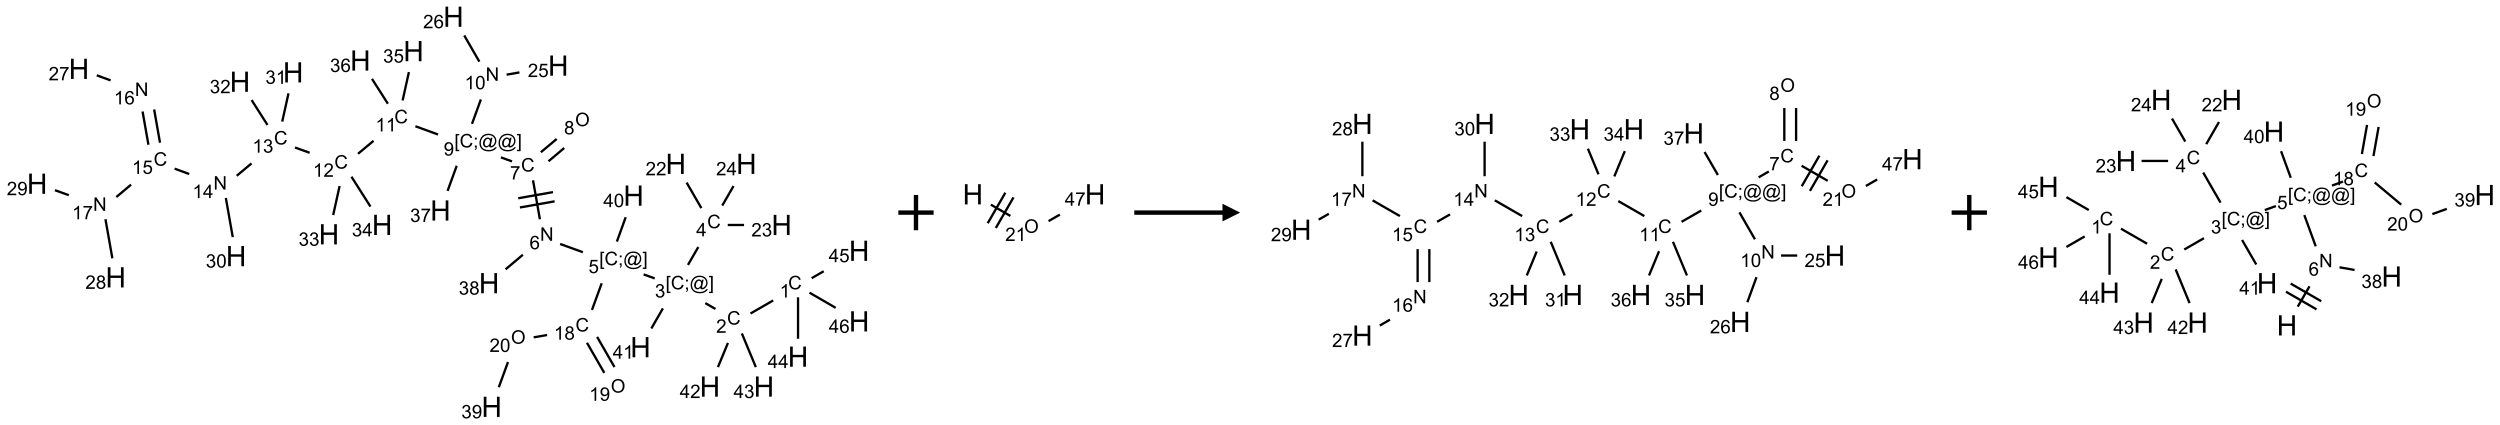 <?xml version="1.0" encoding="UTF-8"?>
<svg xmlns="http://www.w3.org/2000/svg" xmlns:xlink="http://www.w3.org/1999/xlink" width="1417" height="241" viewBox="0 0 1417 241">
<defs>
<g>
<g id="glyph-0-0">
<path d="M 1.332 0 L 1.332 -6.668 L 6.668 -6.668 L 6.668 0 Z M 1.5 -0.168 L 6.5 -0.168 L 6.5 -6.5 L 1.5 -6.5 Z M 1.5 -0.168 "/>
</g>
<g id="glyph-0-1">
<path d="M 6.27 -2.676 L 7.281 -2.422 C 7.07 -1.594 6.688 -0.961 6.137 -0.523 C 5.586 -0.086 4.914 0.129 4.121 0.129 C 3.297 0.129 2.629 -0.039 2.113 -0.371 C 1.598 -0.707 1.203 -1.191 0.934 -1.828 C 0.664 -2.465 0.531 -3.145 0.531 -3.875 C 0.531 -4.672 0.684 -5.363 0.988 -5.957 C 1.293 -6.547 1.723 -6.996 2.285 -7.305 C 2.844 -7.613 3.461 -7.766 4.137 -7.766 C 4.898 -7.766 5.543 -7.57 6.062 -7.184 C 6.582 -6.793 6.945 -6.246 7.152 -5.543 L 6.156 -5.309 C 5.98 -5.863 5.723 -6.266 5.387 -6.52 C 5.051 -6.773 4.625 -6.902 4.113 -6.902 C 3.527 -6.902 3.039 -6.762 2.645 -6.48 C 2.25 -6.199 1.973 -5.82 1.812 -5.348 C 1.652 -4.871 1.574 -4.383 1.574 -3.879 C 1.574 -3.23 1.668 -2.664 1.855 -2.18 C 2.047 -1.695 2.34 -1.332 2.738 -1.094 C 3.137 -0.855 3.57 -0.734 4.035 -0.734 C 4.602 -0.734 5.082 -0.898 5.473 -1.223 C 5.867 -1.551 6.133 -2.035 6.27 -2.676 Z M 6.27 -2.676 "/>
</g>
<g id="glyph-0-2">
<path d="M 3.973 0 L 3.035 0 L 3.035 -5.973 C 2.809 -5.758 2.516 -5.543 2.148 -5.328 C 1.781 -5.113 1.453 -4.953 1.16 -4.844 L 1.16 -5.75 C 1.684 -5.996 2.145 -6.297 2.535 -6.645 C 2.93 -6.996 3.207 -7.336 3.371 -7.668 L 3.973 -7.668 Z M 3.973 0 "/>
</g>
<g id="glyph-0-3">
<path d="M 5.371 -0.902 L 5.371 0 L 0.324 0 C 0.316 -0.227 0.352 -0.441 0.434 -0.652 C 0.562 -0.996 0.766 -1.332 1.051 -1.668 C 1.332 -2 1.742 -2.387 2.277 -2.824 C 3.105 -3.504 3.668 -4.043 3.957 -4.441 C 4.25 -4.84 4.395 -5.215 4.395 -5.566 C 4.395 -5.938 4.262 -6.254 3.996 -6.508 C 3.73 -6.762 3.387 -6.891 2.957 -6.891 C 2.508 -6.891 2.145 -6.754 1.875 -6.484 C 1.605 -6.215 1.469 -5.84 1.465 -5.359 L 0.5 -5.457 C 0.566 -6.176 0.812 -6.727 1.246 -7.102 C 1.676 -7.477 2.254 -7.668 2.98 -7.668 C 3.711 -7.668 4.293 -7.465 4.719 -7.059 C 5.145 -6.652 5.359 -6.148 5.359 -5.547 C 5.359 -5.242 5.297 -4.941 5.172 -4.645 C 5.047 -4.352 4.84 -4.039 4.551 -3.715 C 4.262 -3.387 3.777 -2.938 3.105 -2.371 C 2.543 -1.898 2.18 -1.578 2.02 -1.41 C 1.859 -1.242 1.73 -1.07 1.625 -0.902 Z M 5.371 -0.902 "/>
</g>
<g id="glyph-0-4">
<path d="M 0.723 2.121 L 0.723 -7.637 L 2.793 -7.637 L 2.793 -6.859 L 1.66 -6.859 L 1.66 1.344 L 2.793 1.344 L 2.793 2.121 Z M 0.723 2.121 "/>
</g>
<g id="glyph-0-5">
<path d="M 0.949 -4.465 L 0.949 -5.531 L 2.016 -5.531 L 2.016 -4.465 Z M 0.949 0 L 0.949 -1.066 L 2.016 -1.066 L 2.016 0 C 2.016 0.391 1.945 0.711 1.809 0.949 C 1.668 1.191 1.449 1.379 1.145 1.512 L 0.887 1.109 C 1.082 1.023 1.23 0.895 1.324 0.727 C 1.418 0.559 1.469 0.316 1.48 0 Z M 0.949 0 "/>
</g>
<g id="glyph-0-6">
<path d="M 6.047 -0.848 C 5.82 -0.59 5.57 -0.379 5.289 -0.223 C 5.008 -0.062 4.73 0.016 4.449 0.016 C 4.141 0.016 3.84 -0.074 3.547 -0.254 C 3.254 -0.434 3.02 -0.715 2.836 -1.09 C 2.652 -1.465 2.562 -1.875 2.562 -2.324 C 2.562 -2.875 2.703 -3.43 2.988 -3.98 C 3.27 -4.535 3.621 -4.953 4.043 -5.23 C 4.461 -5.508 4.871 -5.645 5.266 -5.645 C 5.566 -5.645 5.855 -5.566 6.129 -5.41 C 6.402 -5.25 6.641 -5.012 6.84 -4.688 L 7.016 -5.496 L 7.949 -5.496 L 7.199 -2 C 7.094 -1.516 7.043 -1.246 7.043 -1.191 C 7.043 -1.098 7.078 -1.02 7.148 -0.949 C 7.219 -0.883 7.305 -0.848 7.406 -0.848 C 7.59 -0.848 7.832 -0.953 8.129 -1.168 C 8.527 -1.445 8.84 -1.816 9.07 -2.285 C 9.301 -2.75 9.418 -3.234 9.418 -3.73 C 9.418 -4.309 9.27 -4.852 8.973 -5.355 C 8.676 -5.859 8.23 -6.262 7.645 -6.562 C 7.055 -6.863 6.406 -7.016 5.691 -7.016 C 4.879 -7.016 4.137 -6.824 3.465 -6.445 C 2.793 -6.066 2.273 -5.52 1.902 -4.809 C 1.535 -4.098 1.348 -3.34 1.348 -2.527 C 1.348 -1.676 1.535 -0.941 1.902 -0.328 C 2.273 0.285 2.809 0.742 3.508 1.035 C 4.207 1.328 4.984 1.473 5.832 1.473 C 6.742 1.473 7.504 1.32 8.121 1.016 C 8.734 0.711 9.195 0.34 9.5 -0.098 L 10.441 -0.098 C 10.266 0.266 9.961 0.637 9.531 1.016 C 9.102 1.395 8.59 1.695 7.996 1.914 C 7.402 2.133 6.688 2.246 5.848 2.246 C 5.078 2.246 4.367 2.145 3.715 1.949 C 3.066 1.75 2.512 1.453 2.051 1.055 C 1.594 0.656 1.25 0.199 1.016 -0.316 C 0.723 -0.973 0.578 -1.684 0.578 -2.441 C 0.578 -3.289 0.75 -4.098 1.098 -4.863 C 1.523 -5.805 2.125 -6.527 2.902 -7.027 C 3.684 -7.527 4.629 -7.777 5.738 -7.777 C 6.602 -7.777 7.375 -7.602 8.059 -7.246 C 8.746 -6.895 9.285 -6.371 9.684 -5.672 C 10.02 -5.07 10.188 -4.418 10.188 -3.715 C 10.188 -2.707 9.832 -1.812 9.125 -1.031 C 8.492 -0.328 7.801 0.02 7.051 0.02 C 6.812 0.02 6.617 -0.016 6.473 -0.09 C 6.324 -0.16 6.215 -0.266 6.145 -0.402 C 6.102 -0.488 6.066 -0.637 6.047 -0.848 Z M 3.527 -2.262 C 3.527 -1.785 3.641 -1.414 3.863 -1.152 C 4.09 -0.887 4.348 -0.754 4.641 -0.754 C 4.836 -0.754 5.039 -0.812 5.254 -0.93 C 5.469 -1.047 5.676 -1.219 5.871 -1.449 C 6.066 -1.676 6.23 -1.969 6.355 -2.32 C 6.48 -2.672 6.543 -3.027 6.543 -3.379 C 6.543 -3.852 6.426 -4.219 6.191 -4.48 C 5.957 -4.738 5.672 -4.871 5.332 -4.871 C 5.109 -4.871 4.902 -4.812 4.707 -4.699 C 4.512 -4.586 4.32 -4.406 4.137 -4.156 C 3.953 -3.906 3.805 -3.602 3.691 -3.246 C 3.582 -2.887 3.527 -2.559 3.527 -2.262 Z M 3.527 -2.262 "/>
</g>
<g id="glyph-0-7">
<path d="M 2.27 2.121 L 0.203 2.121 L 0.203 1.344 L 1.332 1.344 L 1.332 -6.859 L 0.203 -6.859 L 0.203 -7.637 L 2.27 -7.637 Z M 2.27 2.121 "/>
</g>
<g id="glyph-0-8">
<path d="M 0.449 -2.016 L 1.387 -2.141 C 1.492 -1.609 1.676 -1.227 1.934 -0.992 C 2.191 -0.758 2.508 -0.641 2.879 -0.641 C 3.32 -0.641 3.695 -0.793 3.996 -1.098 C 4.301 -1.402 4.453 -1.781 4.453 -2.234 C 4.453 -2.664 4.312 -3.02 4.031 -3.301 C 3.75 -3.578 3.391 -3.719 2.957 -3.719 C 2.781 -3.719 2.562 -3.684 2.297 -3.613 L 2.402 -4.438 C 2.465 -4.43 2.516 -4.426 2.551 -4.426 C 2.949 -4.426 3.312 -4.531 3.629 -4.738 C 3.949 -4.949 4.109 -5.27 4.109 -5.703 C 4.109 -6.047 3.992 -6.332 3.762 -6.559 C 3.527 -6.785 3.227 -6.895 2.859 -6.895 C 2.496 -6.895 2.191 -6.781 1.949 -6.551 C 1.707 -6.324 1.547 -5.98 1.48 -5.52 L 0.543 -5.688 C 0.656 -6.316 0.918 -6.805 1.324 -7.148 C 1.73 -7.492 2.234 -7.668 2.84 -7.668 C 3.254 -7.668 3.641 -7.578 3.988 -7.398 C 4.34 -7.219 4.609 -6.977 4.793 -6.668 C 4.98 -6.359 5.074 -6.031 5.074 -5.684 C 5.074 -5.352 4.984 -5.051 4.809 -4.781 C 4.629 -4.512 4.367 -4.297 4.02 -4.137 C 4.473 -4.031 4.824 -3.816 5.074 -3.488 C 5.324 -3.16 5.449 -2.75 5.449 -2.254 C 5.449 -1.59 5.203 -1.023 4.719 -0.559 C 4.234 -0.098 3.617 0.137 2.875 0.137 C 2.203 0.137 1.648 -0.062 1.207 -0.465 C 0.762 -0.863 0.512 -1.379 0.449 -2.016 Z M 0.449 -2.016 "/>
</g>
<g id="glyph-0-9">
<path d="M 3.449 0 L 3.449 -1.828 L 0.137 -1.828 L 0.137 -2.688 L 3.621 -7.637 L 4.387 -7.637 L 4.387 -2.688 L 5.418 -2.688 L 5.418 -1.828 L 4.387 -1.828 L 4.387 0 Z M 3.449 -2.688 L 3.449 -6.129 L 1.059 -2.688 Z M 3.449 -2.688 "/>
</g>
<g id="glyph-0-10">
<path d="M 0.441 -2 L 1.426 -2.082 C 1.5 -1.605 1.668 -1.242 1.934 -1.004 C 2.199 -0.762 2.52 -0.641 2.895 -0.641 C 3.348 -0.641 3.73 -0.812 4.043 -1.152 C 4.355 -1.492 4.512 -1.941 4.512 -2.504 C 4.512 -3.039 4.359 -3.461 4.059 -3.77 C 3.758 -4.078 3.367 -4.234 2.879 -4.234 C 2.578 -4.234 2.305 -4.164 2.062 -4.027 C 1.82 -3.891 1.629 -3.715 1.488 -3.496 L 0.609 -3.609 L 1.348 -7.531 L 5.145 -7.531 L 5.145 -6.637 L 2.098 -6.637 L 1.688 -4.582 C 2.145 -4.902 2.625 -5.062 3.129 -5.062 C 3.797 -5.062 4.359 -4.832 4.816 -4.371 C 5.277 -3.91 5.504 -3.312 5.504 -2.59 C 5.504 -1.898 5.305 -1.301 4.902 -0.797 C 4.41 -0.18 3.742 0.129 2.895 0.129 C 2.199 0.129 1.633 -0.062 1.195 -0.453 C 0.758 -0.844 0.504 -1.359 0.441 -2 Z M 0.441 -2 "/>
</g>
<g id="glyph-0-11">
<path d="M 0.812 0 L 0.812 -7.637 L 1.848 -7.637 L 5.859 -1.641 L 5.859 -7.637 L 6.828 -7.637 L 6.828 0 L 5.793 0 L 1.781 -6 L 1.781 0 Z M 0.812 0 "/>
</g>
<g id="glyph-0-12">
<path d="M 5.309 -5.766 L 4.375 -5.691 C 4.293 -6.059 4.172 -6.328 4.02 -6.496 C 3.766 -6.762 3.453 -6.895 3.082 -6.895 C 2.785 -6.895 2.523 -6.812 2.297 -6.645 C 2 -6.43 1.77 -6.117 1.598 -5.703 C 1.43 -5.289 1.34 -4.703 1.332 -3.938 C 1.559 -4.281 1.836 -4.535 2.16 -4.703 C 2.488 -4.871 2.828 -4.953 3.188 -4.953 C 3.812 -4.953 4.344 -4.723 4.785 -4.262 C 5.223 -3.801 5.441 -3.207 5.441 -2.48 C 5.441 -2 5.34 -1.555 5.133 -1.145 C 4.926 -0.73 4.641 -0.418 4.281 -0.199 C 3.922 0.02 3.512 0.129 3.051 0.129 C 2.27 0.129 1.633 -0.156 1.141 -0.73 C 0.648 -1.305 0.402 -2.254 0.402 -3.574 C 0.402 -5.051 0.672 -6.121 1.219 -6.793 C 1.695 -7.375 2.336 -7.668 3.141 -7.668 C 3.742 -7.668 4.234 -7.5 4.617 -7.16 C 5 -6.824 5.23 -6.359 5.309 -5.766 Z M 1.48 -2.473 C 1.48 -2.152 1.547 -1.844 1.684 -1.547 C 1.82 -1.25 2.016 -1.027 2.262 -0.871 C 2.508 -0.719 2.766 -0.641 3.035 -0.641 C 3.434 -0.641 3.773 -0.801 4.059 -1.121 C 4.344 -1.441 4.484 -1.875 4.484 -2.422 C 4.484 -2.949 4.344 -3.367 4.062 -3.668 C 3.781 -3.973 3.426 -4.125 3 -4.125 C 2.578 -4.125 2.219 -3.973 1.922 -3.668 C 1.625 -3.363 1.48 -2.969 1.48 -2.473 Z M 1.48 -2.473 "/>
</g>
<g id="glyph-0-13">
<path d="M 0.504 -6.637 L 0.504 -7.535 L 5.449 -7.535 L 5.449 -6.809 C 4.961 -6.289 4.48 -5.602 4.004 -4.746 C 3.527 -3.887 3.156 -3.004 2.895 -2.098 C 2.707 -1.461 2.59 -0.762 2.535 0 L 1.574 0 C 1.582 -0.602 1.703 -1.328 1.926 -2.176 C 2.152 -3.027 2.477 -3.848 2.898 -4.637 C 3.32 -5.426 3.77 -6.094 4.246 -6.637 Z M 0.504 -6.637 "/>
</g>
<g id="glyph-0-14">
<path d="M 0.516 -3.719 C 0.516 -4.984 0.855 -5.977 1.535 -6.695 C 2.215 -7.414 3.094 -7.77 4.172 -7.77 C 4.875 -7.77 5.512 -7.602 6.078 -7.266 C 6.645 -6.93 7.074 -6.461 7.371 -5.855 C 7.668 -5.254 7.816 -4.57 7.816 -3.809 C 7.816 -3.035 7.66 -2.34 7.348 -1.73 C 7.035 -1.117 6.594 -0.656 6.02 -0.34 C 5.449 -0.027 4.828 0.129 4.168 0.129 C 3.449 0.129 2.805 -0.043 2.238 -0.391 C 1.672 -0.738 1.246 -1.211 0.953 -1.812 C 0.66 -2.414 0.516 -3.047 0.516 -3.719 Z M 1.559 -3.703 C 1.559 -2.781 1.805 -2.059 2.301 -1.527 C 2.793 -1 3.414 -0.734 4.16 -0.734 C 4.922 -0.734 5.547 -1 6.039 -1.535 C 6.531 -2.07 6.777 -2.828 6.777 -3.812 C 6.777 -4.434 6.672 -4.977 6.461 -5.441 C 6.25 -5.902 5.945 -6.262 5.539 -6.52 C 5.133 -6.773 4.68 -6.902 4.176 -6.902 C 3.461 -6.902 2.848 -6.656 2.332 -6.164 C 1.816 -5.672 1.559 -4.852 1.559 -3.703 Z M 1.559 -3.703 "/>
</g>
<g id="glyph-0-15">
<path d="M 1.887 -4.141 C 1.496 -4.281 1.207 -4.484 1.02 -4.75 C 0.832 -5.016 0.738 -5.328 0.738 -5.699 C 0.738 -6.254 0.938 -6.719 1.34 -7.098 C 1.738 -7.477 2.27 -7.668 2.934 -7.668 C 3.598 -7.668 4.137 -7.473 4.543 -7.086 C 4.949 -6.699 5.152 -6.227 5.152 -5.672 C 5.152 -5.316 5.059 -5.008 4.871 -4.746 C 4.688 -4.484 4.406 -4.281 4.027 -4.141 C 4.496 -3.988 4.852 -3.742 5.098 -3.402 C 5.34 -3.062 5.465 -2.656 5.465 -2.184 C 5.465 -1.531 5.234 -0.98 4.77 -0.535 C 4.309 -0.09 3.703 0.129 2.949 0.129 C 2.195 0.129 1.586 -0.094 1.125 -0.539 C 0.664 -0.984 0.434 -1.543 0.434 -2.207 C 0.434 -2.703 0.559 -3.121 0.809 -3.457 C 1.062 -3.793 1.422 -4.02 1.887 -4.141 Z M 1.699 -5.73 C 1.699 -5.367 1.812 -5.074 2.047 -4.844 C 2.281 -4.613 2.582 -4.5 2.953 -4.5 C 3.312 -4.5 3.609 -4.613 3.84 -4.84 C 4.07 -5.066 4.188 -5.348 4.188 -5.676 C 4.188 -6.02 4.07 -6.309 3.832 -6.543 C 3.594 -6.777 3.297 -6.895 2.941 -6.895 C 2.586 -6.895 2.289 -6.781 2.051 -6.551 C 1.816 -6.324 1.699 -6.047 1.699 -5.73 Z M 1.395 -2.203 C 1.395 -1.938 1.461 -1.676 1.586 -1.426 C 1.711 -1.176 1.902 -0.984 2.152 -0.848 C 2.402 -0.711 2.672 -0.641 2.957 -0.641 C 3.406 -0.641 3.777 -0.785 4.066 -1.074 C 4.359 -1.363 4.504 -1.727 4.504 -2.172 C 4.504 -2.625 4.355 -2.996 4.055 -3.293 C 3.754 -3.586 3.379 -3.734 2.926 -3.734 C 2.484 -3.734 2.121 -3.59 1.832 -3.297 C 1.543 -3.004 1.395 -2.641 1.395 -2.203 Z M 1.395 -2.203 "/>
</g>
<g id="glyph-0-16">
<path d="M 0.582 -1.766 L 1.484 -1.848 C 1.562 -1.426 1.707 -1.117 1.922 -0.926 C 2.137 -0.734 2.414 -0.641 2.75 -0.641 C 3.039 -0.641 3.289 -0.707 3.508 -0.84 C 3.727 -0.973 3.902 -1.148 4.043 -1.367 C 4.18 -1.586 4.297 -1.887 4.391 -2.262 C 4.484 -2.637 4.531 -3.016 4.531 -3.406 C 4.531 -3.449 4.531 -3.512 4.527 -3.594 C 4.34 -3.297 4.082 -3.055 3.758 -2.867 C 3.434 -2.68 3.082 -2.59 2.703 -2.59 C 2.07 -2.59 1.535 -2.816 1.098 -3.277 C 0.66 -3.734 0.441 -4.34 0.441 -5.09 C 0.441 -5.863 0.672 -6.484 1.129 -6.957 C 1.586 -7.43 2.156 -7.668 2.844 -7.668 C 3.34 -7.668 3.793 -7.531 4.207 -7.266 C 4.617 -7 4.93 -6.617 5.145 -6.121 C 5.355 -5.629 5.465 -4.91 5.465 -3.973 C 5.465 -2.996 5.359 -2.223 5.145 -1.645 C 4.934 -1.066 4.617 -0.625 4.199 -0.324 C 3.781 -0.02 3.293 0.129 2.73 0.129 C 2.133 0.129 1.645 -0.035 1.266 -0.367 C 0.887 -0.699 0.66 -1.164 0.582 -1.766 Z M 4.422 -5.137 C 4.422 -5.676 4.277 -6.102 3.992 -6.418 C 3.707 -6.734 3.359 -6.891 2.957 -6.891 C 2.543 -6.891 2.18 -6.719 1.871 -6.379 C 1.562 -6.039 1.406 -5.598 1.406 -5.059 C 1.406 -4.57 1.555 -4.176 1.848 -3.871 C 2.141 -3.566 2.5 -3.418 2.934 -3.418 C 3.367 -3.418 3.723 -3.57 4.004 -3.871 C 4.281 -4.176 4.422 -4.598 4.422 -5.137 Z M 4.422 -5.137 "/>
</g>
<g id="glyph-0-17">
<path d="M 0.441 -3.766 C 0.441 -4.668 0.535 -5.395 0.723 -5.945 C 0.906 -6.496 1.184 -6.922 1.551 -7.219 C 1.918 -7.516 2.375 -7.668 2.934 -7.668 C 3.344 -7.668 3.703 -7.586 4.012 -7.418 C 4.32 -7.254 4.574 -7.016 4.777 -6.707 C 4.977 -6.395 5.137 -6.016 5.25 -5.57 C 5.363 -5.125 5.422 -4.523 5.422 -3.766 C 5.422 -2.871 5.328 -2.148 5.145 -1.598 C 4.961 -1.047 4.688 -0.621 4.32 -0.32 C 3.953 -0.02 3.492 0.129 2.934 0.129 C 2.195 0.129 1.617 -0.133 1.199 -0.66 C 0.695 -1.297 0.441 -2.332 0.441 -3.766 Z M 1.406 -3.766 C 1.406 -2.512 1.555 -1.68 1.848 -1.262 C 2.141 -0.848 2.5 -0.641 2.934 -0.641 C 3.363 -0.641 3.727 -0.848 4.02 -1.266 C 4.312 -1.684 4.457 -2.516 4.457 -3.766 C 4.457 -5.023 4.312 -5.859 4.02 -6.27 C 3.727 -6.684 3.359 -6.891 2.922 -6.891 C 2.492 -6.891 2.148 -6.707 1.891 -6.344 C 1.566 -5.879 1.406 -5.02 1.406 -3.766 Z M 1.406 -3.766 "/>
</g>
<g id="glyph-1-0">
<path d="M 2 0 L 2 -10 L 10 -10 L 10 0 Z M 2.25 -0.25 L 9.75 -0.25 L 9.75 -9.75 L 2.25 -9.75 Z M 2.25 -0.25 "/>
</g>
<g id="glyph-1-1">
<path d="M 1.281 0 L 1.281 -11.453 L 2.797 -11.453 L 2.797 -6.75 L 8.75 -6.75 L 8.75 -11.453 L 10.266 -11.453 L 10.266 0 L 8.75 0 L 8.75 -5.398 L 2.797 -5.398 L 2.797 0 Z M 1.281 0 "/>
</g>
</g>
</defs>
<path fill="none" stroke-width="0.033" stroke-linecap="butt" stroke-linejoin="miter" stroke="rgb(0%, 0%, 0%)" stroke-opacity="1" stroke-miterlimit="10" d="M 10.43 4.02 L 10.109 4.205 " transform="matrix(40, 0, 0, 40, 21.047, 9.482)"/>
<path fill="none" stroke-width="0.033" stroke-linecap="butt" stroke-linejoin="miter" stroke="rgb(0%, 0%, 0%)" stroke-opacity="1" stroke-miterlimit="10" d="M 9.612 4.141 L 9.468 4.058 " transform="matrix(40, 0, 0, 40, 21.047, 9.482)"/>
<path fill="none" stroke-width="0.033" stroke-linecap="butt" stroke-linejoin="miter" stroke="rgb(0%, 0%, 0%)" stroke-opacity="1" stroke-miterlimit="10" d="M 9.222 3.517 L 9.369 3.263 " transform="matrix(40, 0, 0, 40, 21.047, 9.482)"/>
<path fill="none" stroke-width="0.033" stroke-linecap="butt" stroke-linejoin="miter" stroke="rgb(0%, 0%, 0%)" stroke-opacity="1" stroke-miterlimit="10" d="M 9.412 2.712 L 9.203 2.35 " transform="matrix(40, 0, 0, 40, 21.047, 9.482)"/>
<path fill="none" stroke-width="0.033" stroke-linecap="butt" stroke-linejoin="miter" stroke="rgb(0%, 0%, 0%)" stroke-opacity="1" stroke-miterlimit="10" d="M 9.786 2.951 L 10.017 2.951 " transform="matrix(40, 0, 0, 40, 21.047, 9.482)"/>
<path fill="none" stroke-width="0.033" stroke-linecap="butt" stroke-linejoin="miter" stroke="rgb(0%, 0%, 0%)" stroke-opacity="1" stroke-miterlimit="10" d="M 9.708 2.676 L 9.868 2.399 " transform="matrix(40, 0, 0, 40, 21.047, 9.482)"/>
<path fill="none" stroke-width="0.033" stroke-linecap="butt" stroke-linejoin="miter" stroke="rgb(0%, 0%, 0%)" stroke-opacity="1" stroke-miterlimit="10" d="M 8.751 3.708 L 8.594 3.651 " transform="matrix(40, 0, 0, 40, 21.047, 9.482)"/>
<path fill="none" stroke-width="0.033" stroke-linecap="butt" stroke-linejoin="miter" stroke="rgb(0%, 0%, 0%)" stroke-opacity="1" stroke-miterlimit="10" d="M 7.733 3.337 L 7.411 3.22 " transform="matrix(40, 0, 0, 40, 21.047, 9.482)"/>
<path fill="none" stroke-width="0.033" stroke-linecap="butt" stroke-linejoin="miter" stroke="rgb(0%, 0%, 0%)" stroke-opacity="1" stroke-miterlimit="10" d="M 7.124 2.87 L 7.027 2.318 " transform="matrix(40, 0, 0, 40, 21.047, 9.482)"/>
<path fill="none" stroke-width="0.033" stroke-linecap="butt" stroke-linejoin="miter" stroke="rgb(0%, 0%, 0%)" stroke-opacity="1" stroke-miterlimit="10" d="M 7.31 2.485 L 6.817 2.572 " transform="matrix(40, 0, 0, 40, 21.047, 9.482)"/>
<path fill="none" stroke-width="0.033" stroke-linecap="butt" stroke-linejoin="miter" stroke="rgb(0%, 0%, 0%)" stroke-opacity="1" stroke-miterlimit="10" d="M 7.333 2.616 L 6.841 2.703 " transform="matrix(40, 0, 0, 40, 21.047, 9.482)"/>
<path fill="none" stroke-width="0.033" stroke-linecap="butt" stroke-linejoin="miter" stroke="rgb(0%, 0%, 0%)" stroke-opacity="1" stroke-miterlimit="10" d="M 7.246 2.048 L 7.469 1.86 " transform="matrix(40, 0, 0, 40, 21.047, 9.482)"/>
<path fill="none" stroke-width="0.033" stroke-linecap="butt" stroke-linejoin="miter" stroke="rgb(0%, 0%, 0%)" stroke-opacity="1" stroke-miterlimit="10" d="M 7.138 1.92 L 7.362 1.732 " transform="matrix(40, 0, 0, 40, 21.047, 9.482)"/>
<path fill="none" stroke-width="0.033" stroke-linecap="butt" stroke-linejoin="miter" stroke="rgb(0%, 0%, 0%)" stroke-opacity="1" stroke-miterlimit="10" d="M 6.729 2.05 L 6.572 1.993 " transform="matrix(40, 0, 0, 40, 21.047, 9.482)"/>
<path fill="none" stroke-width="0.033" stroke-linecap="butt" stroke-linejoin="miter" stroke="rgb(0%, 0%, 0%)" stroke-opacity="1" stroke-miterlimit="10" d="M 6.162 1.518 L 6.288 1.172 " transform="matrix(40, 0, 0, 40, 21.047, 9.482)"/>
<path fill="none" stroke-width="0.033" stroke-linecap="butt" stroke-linejoin="miter" stroke="rgb(0%, 0%, 0%)" stroke-opacity="1" stroke-miterlimit="10" d="M 6.652 0.821 L 6.834 0.789 " transform="matrix(40, 0, 0, 40, 21.047, 9.482)"/>
<path fill="none" stroke-width="0.033" stroke-linecap="butt" stroke-linejoin="miter" stroke="rgb(0%, 0%, 0%)" stroke-opacity="1" stroke-miterlimit="10" d="M 6.266 0.636 L 6.052 0.265 " transform="matrix(40, 0, 0, 40, 21.047, 9.482)"/>
<path fill="none" stroke-width="0.033" stroke-linecap="butt" stroke-linejoin="miter" stroke="rgb(0%, 0%, 0%)" stroke-opacity="1" stroke-miterlimit="10" d="M 5.681 1.669 L 5.36 1.552 " transform="matrix(40, 0, 0, 40, 21.047, 9.482)"/>
<path fill="none" stroke-width="0.033" stroke-linecap="butt" stroke-linejoin="miter" stroke="rgb(0%, 0%, 0%)" stroke-opacity="1" stroke-miterlimit="10" d="M 4.767 1.758 L 4.547 1.942 " transform="matrix(40, 0, 0, 40, 21.047, 9.482)"/>
<path fill="none" stroke-width="0.033" stroke-linecap="butt" stroke-linejoin="miter" stroke="rgb(0%, 0%, 0%)" stroke-opacity="1" stroke-miterlimit="10" d="M 3.862 1.928 L 3.654 1.853 " transform="matrix(40, 0, 0, 40, 21.047, 9.482)"/>
<path fill="none" stroke-width="0.033" stroke-linecap="butt" stroke-linejoin="miter" stroke="rgb(0%, 0%, 0%)" stroke-opacity="1" stroke-miterlimit="10" d="M 3.038 2.078 L 2.828 2.254 " transform="matrix(40, 0, 0, 40, 21.047, 9.482)"/>
<path fill="none" stroke-width="0.033" stroke-linecap="butt" stroke-linejoin="miter" stroke="rgb(0%, 0%, 0%)" stroke-opacity="1" stroke-miterlimit="10" d="M 2.155 2.229 L 1.948 2.153 " transform="matrix(40, 0, 0, 40, 21.047, 9.482)"/>
<path fill="none" stroke-width="0.033" stroke-linecap="butt" stroke-linejoin="miter" stroke="rgb(0%, 0%, 0%)" stroke-opacity="1" stroke-miterlimit="10" d="M 1.741 1.785 L 1.658 1.314 " transform="matrix(40, 0, 0, 40, 21.047, 9.482)"/>
<path fill="none" stroke-width="0.033" stroke-linecap="butt" stroke-linejoin="miter" stroke="rgb(0%, 0%, 0%)" stroke-opacity="1" stroke-miterlimit="10" d="M 1.577 1.814 L 1.494 1.343 " transform="matrix(40, 0, 0, 40, 21.047, 9.482)"/>
<path fill="none" stroke-width="0.033" stroke-linecap="butt" stroke-linejoin="miter" stroke="rgb(0%, 0%, 0%)" stroke-opacity="1" stroke-miterlimit="10" d="M 1.041 0.902 L 0.845 0.83 " transform="matrix(40, 0, 0, 40, 21.047, 9.482)"/>
<path fill="none" stroke-width="0.033" stroke-linecap="butt" stroke-linejoin="miter" stroke="rgb(0%, 0%, 0%)" stroke-opacity="1" stroke-miterlimit="10" d="M 1.331 2.379 L 1.122 2.555 " transform="matrix(40, 0, 0, 40, 21.047, 9.482)"/>
<path fill="none" stroke-width="0.033" stroke-linecap="butt" stroke-linejoin="miter" stroke="rgb(0%, 0%, 0%)" stroke-opacity="1" stroke-miterlimit="10" d="M 0.968 2.869 L 1.066 3.423 " transform="matrix(40, 0, 0, 40, 21.047, 9.482)"/>
<path fill="none" stroke-width="0.033" stroke-linecap="butt" stroke-linejoin="miter" stroke="rgb(0%, 0%, 0%)" stroke-opacity="1" stroke-miterlimit="10" d="M 0.449 2.529 L 0.252 2.458 " transform="matrix(40, 0, 0, 40, 21.047, 9.482)"/>
<path fill="none" stroke-width="0.033" stroke-linecap="butt" stroke-linejoin="miter" stroke="rgb(0%, 0%, 0%)" stroke-opacity="1" stroke-miterlimit="10" d="M 2.674 2.568 L 2.772 3.123 " transform="matrix(40, 0, 0, 40, 21.047, 9.482)"/>
<path fill="none" stroke-width="0.033" stroke-linecap="butt" stroke-linejoin="miter" stroke="rgb(0%, 0%, 0%)" stroke-opacity="1" stroke-miterlimit="10" d="M 3.473 1.486 L 3.562 1.085 " transform="matrix(40, 0, 0, 40, 21.047, 9.482)"/>
<path fill="none" stroke-width="0.033" stroke-linecap="butt" stroke-linejoin="miter" stroke="rgb(0%, 0%, 0%)" stroke-opacity="1" stroke-miterlimit="10" d="M 3.264 1.533 L 3.039 1.181 " transform="matrix(40, 0, 0, 40, 21.047, 9.482)"/>
<path fill="none" stroke-width="0.033" stroke-linecap="butt" stroke-linejoin="miter" stroke="rgb(0%, 0%, 0%)" stroke-opacity="1" stroke-miterlimit="10" d="M 4.286 2.399 L 4.195 2.81 " transform="matrix(40, 0, 0, 40, 21.047, 9.482)"/>
<path fill="none" stroke-width="0.033" stroke-linecap="butt" stroke-linejoin="miter" stroke="rgb(0%, 0%, 0%)" stroke-opacity="1" stroke-miterlimit="10" d="M 4.454 2.267 L 4.723 2.69 " transform="matrix(40, 0, 0, 40, 21.047, 9.482)"/>
<path fill="none" stroke-width="0.033" stroke-linecap="butt" stroke-linejoin="miter" stroke="rgb(0%, 0%, 0%)" stroke-opacity="1" stroke-miterlimit="10" d="M 5.179 1.186 L 5.268 0.784 " transform="matrix(40, 0, 0, 40, 21.047, 9.482)"/>
<path fill="none" stroke-width="0.033" stroke-linecap="butt" stroke-linejoin="miter" stroke="rgb(0%, 0%, 0%)" stroke-opacity="1" stroke-miterlimit="10" d="M 4.97 1.233 L 4.745 0.88 " transform="matrix(40, 0, 0, 40, 21.047, 9.482)"/>
<path fill="none" stroke-width="0.033" stroke-linecap="butt" stroke-linejoin="miter" stroke="rgb(0%, 0%, 0%)" stroke-opacity="1" stroke-miterlimit="10" d="M 5.946 2.111 L 5.816 2.468 " transform="matrix(40, 0, 0, 40, 21.047, 9.482)"/>
<path fill="none" stroke-width="0.033" stroke-linecap="butt" stroke-linejoin="miter" stroke="rgb(0%, 0%, 0%)" stroke-opacity="1" stroke-miterlimit="10" d="M 6.883 3.373 L 6.638 3.579 " transform="matrix(40, 0, 0, 40, 21.047, 9.482)"/>
<path fill="none" stroke-width="0.033" stroke-linecap="butt" stroke-linejoin="miter" stroke="rgb(0%, 0%, 0%)" stroke-opacity="1" stroke-miterlimit="10" d="M 8 3.777 L 7.862 4.155 " transform="matrix(40, 0, 0, 40, 21.047, 9.482)"/>
<path fill="none" stroke-width="0.033" stroke-linecap="butt" stroke-linejoin="miter" stroke="rgb(0%, 0%, 0%)" stroke-opacity="1" stroke-miterlimit="10" d="M 7.791 4.62 L 8.037 5.047 " transform="matrix(40, 0, 0, 40, 21.047, 9.482)"/>
<path fill="none" stroke-width="0.033" stroke-linecap="butt" stroke-linejoin="miter" stroke="rgb(0%, 0%, 0%)" stroke-opacity="1" stroke-miterlimit="10" d="M 7.935 4.537 L 8.181 4.964 " transform="matrix(40, 0, 0, 40, 21.047, 9.482)"/>
<path fill="none" stroke-width="0.033" stroke-linecap="butt" stroke-linejoin="miter" stroke="rgb(0%, 0%, 0%)" stroke-opacity="1" stroke-miterlimit="10" d="M 7.226 4.51 L 7.036 4.543 " transform="matrix(40, 0, 0, 40, 21.047, 9.482)"/>
<path fill="none" stroke-width="0.033" stroke-linecap="butt" stroke-linejoin="miter" stroke="rgb(0%, 0%, 0%)" stroke-opacity="1" stroke-miterlimit="10" d="M 6.672 4.893 L 6.542 5.25 " transform="matrix(40, 0, 0, 40, 21.047, 9.482)"/>
<path fill="none" stroke-width="0.033" stroke-linecap="butt" stroke-linejoin="miter" stroke="rgb(0%, 0%, 0%)" stroke-opacity="1" stroke-miterlimit="10" d="M 8.215 3.186 L 8.34 2.841 " transform="matrix(40, 0, 0, 40, 21.047, 9.482)"/>
<path fill="none" stroke-width="0.033" stroke-linecap="butt" stroke-linejoin="miter" stroke="rgb(0%, 0%, 0%)" stroke-opacity="1" stroke-miterlimit="10" d="M 8.867 4.133 L 8.703 4.418 " transform="matrix(40, 0, 0, 40, 21.047, 9.482)"/>
<path fill="none" stroke-width="0.033" stroke-linecap="butt" stroke-linejoin="miter" stroke="rgb(0%, 0%, 0%)" stroke-opacity="1" stroke-miterlimit="10" d="M 9.789 4.622 L 9.647 4.965 " transform="matrix(40, 0, 0, 40, 21.047, 9.482)"/>
<path fill="none" stroke-width="0.033" stroke-linecap="butt" stroke-linejoin="miter" stroke="rgb(0%, 0%, 0%)" stroke-opacity="1" stroke-miterlimit="10" d="M 9.986 4.488 L 10.184 4.965 " transform="matrix(40, 0, 0, 40, 21.047, 9.482)"/>
<path fill="none" stroke-width="0.033" stroke-linecap="butt" stroke-linejoin="miter" stroke="rgb(0%, 0%, 0%)" stroke-opacity="1" stroke-miterlimit="10" d="M 10.782 3.976 L 10.782 4.563 " transform="matrix(40, 0, 0, 40, 21.047, 9.482)"/>
<path fill="none" stroke-width="0.033" stroke-linecap="butt" stroke-linejoin="miter" stroke="rgb(0%, 0%, 0%)" stroke-opacity="1" stroke-miterlimit="10" d="M 10.975 3.705 L 11.146 3.606 " transform="matrix(40, 0, 0, 40, 21.047, 9.482)"/>
<path fill="none" stroke-width="0.033" stroke-linecap="butt" stroke-linejoin="miter" stroke="rgb(0%, 0%, 0%)" stroke-opacity="1" stroke-miterlimit="10" d="M 10.944 3.91 L 11.315 4.125 " transform="matrix(40, 0, 0, 40, 21.047, 9.482)"/>
<g fill="rgb(0%, 0%, 0%)" fill-opacity="1">
<use xlink:href="#glyph-0-1" x="446.723" y="163.992"/>
</g>
<g fill="rgb(0%, 0%, 0%)" fill-opacity="1">
<use xlink:href="#glyph-0-2" x="441.941" y="168.625"/>
</g>
<g fill="rgb(0%, 0%, 0%)" fill-opacity="1">
<use xlink:href="#glyph-0-1" x="412.082" y="183.992"/>
</g>
<g fill="rgb(0%, 0%, 0%)" fill-opacity="1">
<use xlink:href="#glyph-0-3" x="405.91" y="188.625"/>
</g>
<g fill="rgb(0%, 0%, 0%)" fill-opacity="1">
<use xlink:href="#glyph-0-4" x="377.242" y="164"/>
<use xlink:href="#glyph-0-1" x="380.206" y="164"/>
<use xlink:href="#glyph-0-5" x="387.909" y="164"/>
<use xlink:href="#glyph-0-6" x="390.872" y="164"/>
<use xlink:href="#glyph-0-7" x="401.701" y="164"/>
</g>
<g fill="rgb(0%, 0%, 0%)" fill-opacity="1">
<use xlink:href="#glyph-0-8" x="371.188" y="168.625"/>
</g>
<g fill="rgb(0%, 0%, 0%)" fill-opacity="1">
<use xlink:href="#glyph-0-1" x="400.812" y="129.352"/>
</g>
<g fill="rgb(0%, 0%, 0%)" fill-opacity="1">
<use xlink:href="#glyph-0-9" x="394.594" y="133.953"/>
</g>
<g fill="rgb(0%, 0%, 0%)" fill-opacity="1">
<use xlink:href="#glyph-1-1" x="377.258" y="98.59"/>
</g>
<g fill="rgb(0%, 0%, 0%)" fill-opacity="1">
<use xlink:href="#glyph-0-3" x="365.906" y="99.383"/>
<use xlink:href="#glyph-0-3" x="371.839" y="99.383"/>
</g>
<g fill="rgb(0%, 0%, 0%)" fill-opacity="1">
<use xlink:href="#glyph-1-1" x="437.258" y="133.234"/>
</g>
<g fill="rgb(0%, 0%, 0%)" fill-opacity="1">
<use xlink:href="#glyph-0-3" x="425.828" y="134.023"/>
<use xlink:href="#glyph-0-8" x="431.76" y="134.023"/>
</g>
<g fill="rgb(0%, 0%, 0%)" fill-opacity="1">
<use xlink:href="#glyph-1-1" x="417.258" y="98.59"/>
</g>
<g fill="rgb(0%, 0%, 0%)" fill-opacity="1">
<use xlink:href="#glyph-0-3" x="405.859" y="99.383"/>
<use xlink:href="#glyph-0-9" x="411.792" y="99.383"/>
</g>
<g fill="rgb(0%, 0%, 0%)" fill-opacity="1">
<use xlink:href="#glyph-0-4" x="339.656" y="150.316"/>
<use xlink:href="#glyph-0-1" x="342.62" y="150.316"/>
<use xlink:href="#glyph-0-5" x="350.323" y="150.316"/>
<use xlink:href="#glyph-0-6" x="353.286" y="150.316"/>
<use xlink:href="#glyph-0-7" x="364.115" y="150.316"/>
</g>
<g fill="rgb(0%, 0%, 0%)" fill-opacity="1">
<use xlink:href="#glyph-0-10" x="333.543" y="154.812"/>
</g>
<g fill="rgb(0%, 0%, 0%)" fill-opacity="1">
<use xlink:href="#glyph-0-11" x="306.094" y="136.496"/>
</g>
<g fill="rgb(0%, 0%, 0%)" fill-opacity="1">
<use xlink:href="#glyph-0-12" x="300.129" y="141.266"/>
</g>
<g fill="rgb(0%, 0%, 0%)" fill-opacity="1">
<use xlink:href="#glyph-0-1" x="295.316" y="97.238"/>
</g>
<g fill="rgb(0%, 0%, 0%)" fill-opacity="1">
<use xlink:href="#glyph-0-13" x="289.066" y="101.742"/>
</g>
<g fill="rgb(0%, 0%, 0%)" fill-opacity="1">
<use xlink:href="#glyph-0-14" x="325.977" y="71.527"/>
</g>
<g fill="rgb(0%, 0%, 0%)" fill-opacity="1">
<use xlink:href="#glyph-0-15" x="319.691" y="76.16"/>
</g>
<g fill="rgb(0%, 0%, 0%)" fill-opacity="1">
<use xlink:href="#glyph-0-4" x="257.535" y="83.562"/>
<use xlink:href="#glyph-0-1" x="260.499" y="83.562"/>
<use xlink:href="#glyph-0-5" x="268.202" y="83.562"/>
<use xlink:href="#glyph-0-6" x="271.165" y="83.562"/>
<use xlink:href="#glyph-0-6" x="281.993" y="83.562"/>
<use xlink:href="#glyph-0-7" x="292.822" y="83.562"/>
</g>
<g fill="rgb(0%, 0%, 0%)" fill-opacity="1">
<use xlink:href="#glyph-0-16" x="251.461" y="88.191"/>
</g>
<g fill="rgb(0%, 0%, 0%)" fill-opacity="1">
<use xlink:href="#glyph-0-11" x="275.238" y="45.836"/>
</g>
<g fill="rgb(0%, 0%, 0%)" fill-opacity="1">
<use xlink:href="#glyph-0-2" x="263.363" y="50.605"/>
<use xlink:href="#glyph-0-17" x="269.296" y="50.605"/>
</g>
<g fill="rgb(0%, 0%, 0%)" fill-opacity="1">
<use xlink:href="#glyph-1-1" x="310.625" y="42.906"/>
</g>
<g fill="rgb(0%, 0%, 0%)" fill-opacity="1">
<use xlink:href="#glyph-0-3" x="299.133" y="43.699"/>
<use xlink:href="#glyph-0-10" x="305.065" y="43.699"/>
</g>
<g fill="rgb(0%, 0%, 0%)" fill-opacity="1">
<use xlink:href="#glyph-1-1" x="251.23" y="15.211"/>
</g>
<g fill="rgb(0%, 0%, 0%)" fill-opacity="1">
<use xlink:href="#glyph-0-3" x="239.805" y="16.004"/>
<use xlink:href="#glyph-0-12" x="245.737" y="16.004"/>
</g>
<g fill="rgb(0%, 0%, 0%)" fill-opacity="1">
<use xlink:href="#glyph-0-1" x="223.52" y="69.875"/>
</g>
<g fill="rgb(0%, 0%, 0%)" fill-opacity="1">
<use xlink:href="#glyph-0-2" x="212.809" y="74.512"/>
<use xlink:href="#glyph-0-2" x="218.741" y="74.512"/>
</g>
<g fill="rgb(0%, 0%, 0%)" fill-opacity="1">
<use xlink:href="#glyph-0-1" x="189.5" y="95.586"/>
</g>
<g fill="rgb(0%, 0%, 0%)" fill-opacity="1">
<use xlink:href="#glyph-0-2" x="177.395" y="100.223"/>
<use xlink:href="#glyph-0-3" x="183.327" y="100.223"/>
</g>
<g fill="rgb(0%, 0%, 0%)" fill-opacity="1">
<use xlink:href="#glyph-0-1" x="155.289" y="81.906"/>
</g>
<g fill="rgb(0%, 0%, 0%)" fill-opacity="1">
<use xlink:href="#glyph-0-2" x="143.102" y="86.543"/>
<use xlink:href="#glyph-0-8" x="149.034" y="86.543"/>
</g>
<g fill="rgb(0%, 0%, 0%)" fill-opacity="1">
<use xlink:href="#glyph-0-11" x="120.988" y="107.484"/>
</g>
<g fill="rgb(0%, 0%, 0%)" fill-opacity="1">
<use xlink:href="#glyph-0-2" x="109.117" y="112.254"/>
<use xlink:href="#glyph-0-9" x="115.049" y="112.254"/>
</g>
<g fill="rgb(0%, 0%, 0%)" fill-opacity="1">
<use xlink:href="#glyph-0-1" x="87.059" y="93.938"/>
</g>
<g fill="rgb(0%, 0%, 0%)" fill-opacity="1">
<use xlink:href="#glyph-0-2" x="74.816" y="98.574"/>
<use xlink:href="#glyph-0-10" x="80.749" y="98.574"/>
</g>
<g fill="rgb(0%, 0%, 0%)" fill-opacity="1">
<use xlink:href="#glyph-0-11" x="76.457" y="54.41"/>
</g>
<g fill="rgb(0%, 0%, 0%)" fill-opacity="1">
<use xlink:href="#glyph-0-2" x="64.559" y="59.18"/>
<use xlink:href="#glyph-0-12" x="70.491" y="59.18"/>
</g>
<g fill="rgb(0%, 0%, 0%)" fill-opacity="1">
<use xlink:href="#glyph-1-1" x="38.969" y="44.746"/>
</g>
<g fill="rgb(0%, 0%, 0%)" fill-opacity="1">
<use xlink:href="#glyph-0-3" x="27.539" y="45.539"/>
<use xlink:href="#glyph-0-13" x="33.471" y="45.539"/>
</g>
<g fill="rgb(0%, 0%, 0%)" fill-opacity="1">
<use xlink:href="#glyph-0-11" x="52.762" y="119.516"/>
</g>
<g fill="rgb(0%, 0%, 0%)" fill-opacity="1">
<use xlink:href="#glyph-0-2" x="40.855" y="124.285"/>
<use xlink:href="#glyph-0-13" x="46.788" y="124.285"/>
</g>
<g fill="rgb(0%, 0%, 0%)" fill-opacity="1">
<use xlink:href="#glyph-1-1" x="59.809" y="162.922"/>
</g>
<g fill="rgb(0%, 0%, 0%)" fill-opacity="1">
<use xlink:href="#glyph-0-3" x="48.359" y="163.715"/>
<use xlink:href="#glyph-0-15" x="54.292" y="163.715"/>
</g>
<g fill="rgb(0%, 0%, 0%)" fill-opacity="1">
<use xlink:href="#glyph-1-1" x="15.273" y="109.852"/>
</g>
<g fill="rgb(0%, 0%, 0%)" fill-opacity="1">
<use xlink:href="#glyph-0-3" x="3.828" y="110.641"/>
<use xlink:href="#glyph-0-16" x="9.76" y="110.641"/>
</g>
<g fill="rgb(0%, 0%, 0%)" fill-opacity="1">
<use xlink:href="#glyph-1-1" x="128.039" y="150.891"/>
</g>
<g fill="rgb(0%, 0%, 0%)" fill-opacity="1">
<use xlink:href="#glyph-0-8" x="116.629" y="151.684"/>
<use xlink:href="#glyph-0-17" x="122.561" y="151.684"/>
</g>
<g fill="rgb(0%, 0%, 0%)" fill-opacity="1">
<use xlink:href="#glyph-1-1" x="160.391" y="46.738"/>
</g>
<g fill="rgb(0%, 0%, 0%)" fill-opacity="1">
<use xlink:href="#glyph-0-8" x="150.43" y="47.527"/>
<use xlink:href="#glyph-0-2" x="156.362" y="47.527"/>
</g>
<g fill="rgb(0%, 0%, 0%)" fill-opacity="1">
<use xlink:href="#glyph-1-1" x="130.242" y="52.055"/>
</g>
<g fill="rgb(0%, 0%, 0%)" fill-opacity="1">
<use xlink:href="#glyph-0-8" x="118.887" y="52.844"/>
<use xlink:href="#glyph-0-3" x="124.819" y="52.844"/>
</g>
<g fill="rgb(0%, 0%, 0%)" fill-opacity="1">
<use xlink:href="#glyph-1-1" x="180.664" y="138.52"/>
</g>
<g fill="rgb(0%, 0%, 0%)" fill-opacity="1">
<use xlink:href="#glyph-0-8" x="169.23" y="139.312"/>
<use xlink:href="#glyph-0-8" x="175.163" y="139.312"/>
</g>
<g fill="rgb(0%, 0%, 0%)" fill-opacity="1">
<use xlink:href="#glyph-1-1" x="210.812" y="133.203"/>
</g>
<g fill="rgb(0%, 0%, 0%)" fill-opacity="1">
<use xlink:href="#glyph-0-8" x="199.41" y="133.996"/>
<use xlink:href="#glyph-0-9" x="205.342" y="133.996"/>
</g>
<g fill="rgb(0%, 0%, 0%)" fill-opacity="1">
<use xlink:href="#glyph-1-1" x="228.621" y="34.707"/>
</g>
<g fill="rgb(0%, 0%, 0%)" fill-opacity="1">
<use xlink:href="#glyph-0-8" x="217.129" y="35.5"/>
<use xlink:href="#glyph-0-10" x="223.061" y="35.5"/>
</g>
<g fill="rgb(0%, 0%, 0%)" fill-opacity="1">
<use xlink:href="#glyph-1-1" x="198.473" y="40.023"/>
</g>
<g fill="rgb(0%, 0%, 0%)" fill-opacity="1">
<use xlink:href="#glyph-0-8" x="187.043" y="40.816"/>
<use xlink:href="#glyph-0-12" x="192.975" y="40.816"/>
</g>
<g fill="rgb(0%, 0%, 0%)" fill-opacity="1">
<use xlink:href="#glyph-1-1" x="243.871" y="125.027"/>
</g>
<g fill="rgb(0%, 0%, 0%)" fill-opacity="1">
<use xlink:href="#glyph-0-8" x="232.438" y="125.82"/>
<use xlink:href="#glyph-0-13" x="238.37" y="125.82"/>
</g>
<g fill="rgb(0%, 0%, 0%)" fill-opacity="1">
<use xlink:href="#glyph-1-1" x="271.441" y="166.223"/>
</g>
<g fill="rgb(0%, 0%, 0%)" fill-opacity="1">
<use xlink:href="#glyph-0-8" x="259.992" y="167.016"/>
<use xlink:href="#glyph-0-15" x="265.924" y="167.016"/>
</g>
<g fill="rgb(0%, 0%, 0%)" fill-opacity="1">
<use xlink:href="#glyph-0-1" x="326.172" y="187.898"/>
</g>
<g fill="rgb(0%, 0%, 0%)" fill-opacity="1">
<use xlink:href="#glyph-0-2" x="313.969" y="192.535"/>
<use xlink:href="#glyph-0-15" x="319.901" y="192.535"/>
</g>
<g fill="rgb(0%, 0%, 0%)" fill-opacity="1">
<use xlink:href="#glyph-0-14" x="346.188" y="222.543"/>
</g>
<g fill="rgb(0%, 0%, 0%)" fill-opacity="1">
<use xlink:href="#glyph-0-2" x="333.969" y="227.176"/>
<use xlink:href="#glyph-0-16" x="339.901" y="227.176"/>
</g>
<g fill="rgb(0%, 0%, 0%)" fill-opacity="1">
<use xlink:href="#glyph-0-14" x="289.617" y="194.848"/>
</g>
<g fill="rgb(0%, 0%, 0%)" fill-opacity="1">
<use xlink:href="#glyph-0-3" x="277.445" y="199.48"/>
<use xlink:href="#glyph-0-17" x="283.378" y="199.48"/>
</g>
<g fill="rgb(0%, 0%, 0%)" fill-opacity="1">
<use xlink:href="#glyph-1-1" x="272.918" y="236.312"/>
</g>
<g fill="rgb(0%, 0%, 0%)" fill-opacity="1">
<use xlink:href="#glyph-0-8" x="261.469" y="237.105"/>
<use xlink:href="#glyph-0-16" x="267.401" y="237.105"/>
</g>
<g fill="rgb(0%, 0%, 0%)" fill-opacity="1">
<use xlink:href="#glyph-1-1" x="353.352" y="116.605"/>
</g>
<g fill="rgb(0%, 0%, 0%)" fill-opacity="1">
<use xlink:href="#glyph-0-9" x="341.945" y="117.398"/>
<use xlink:href="#glyph-0-17" x="347.878" y="117.398"/>
</g>
<g fill="rgb(0%, 0%, 0%)" fill-opacity="1">
<use xlink:href="#glyph-1-1" x="357.258" y="202.516"/>
</g>
<g fill="rgb(0%, 0%, 0%)" fill-opacity="1">
<use xlink:href="#glyph-0-9" x="347.301" y="203.309"/>
<use xlink:href="#glyph-0-2" x="353.233" y="203.309"/>
</g>
<g fill="rgb(0%, 0%, 0%)" fill-opacity="1">
<use xlink:href="#glyph-1-1" x="396.594" y="224.828"/>
</g>
<g fill="rgb(0%, 0%, 0%)" fill-opacity="1">
<use xlink:href="#glyph-0-9" x="385.238" y="225.621"/>
<use xlink:href="#glyph-0-3" x="391.171" y="225.621"/>
</g>
<g fill="rgb(0%, 0%, 0%)" fill-opacity="1">
<use xlink:href="#glyph-1-1" x="427.207" y="224.828"/>
</g>
<g fill="rgb(0%, 0%, 0%)" fill-opacity="1">
<use xlink:href="#glyph-0-9" x="415.773" y="225.621"/>
<use xlink:href="#glyph-0-8" x="421.706" y="225.621"/>
</g>
<g fill="rgb(0%, 0%, 0%)" fill-opacity="1">
<use xlink:href="#glyph-1-1" x="446.543" y="207.875"/>
</g>
<g fill="rgb(0%, 0%, 0%)" fill-opacity="1">
<use xlink:href="#glyph-0-9" x="435.141" y="208.633"/>
<use xlink:href="#glyph-0-9" x="441.073" y="208.633"/>
</g>
<g fill="rgb(0%, 0%, 0%)" fill-opacity="1">
<use xlink:href="#glyph-1-1" x="481.184" y="147.875"/>
</g>
<g fill="rgb(0%, 0%, 0%)" fill-opacity="1">
<use xlink:href="#glyph-0-9" x="469.691" y="148.633"/>
<use xlink:href="#glyph-0-10" x="475.624" y="148.633"/>
</g>
<g fill="rgb(0%, 0%, 0%)" fill-opacity="1">
<use xlink:href="#glyph-1-1" x="481.184" y="187.875"/>
</g>
<g fill="rgb(0%, 0%, 0%)" fill-opacity="1">
<use xlink:href="#glyph-0-9" x="469.754" y="188.664"/>
<use xlink:href="#glyph-0-12" x="475.686" y="188.664"/>
</g>
<path fill="none" stroke-width="0.062" stroke-linecap="butt" stroke-linejoin="miter" stroke="rgb(0%, 0%, 0%)" stroke-opacity="1" stroke-miterlimit="10" d="M 0 0 L 0.5 0 M 0.25 -0.25 L 0.25 0.25 " transform="matrix(40, 0, 0, 40, 509.18, 120.5)"/>
<path fill="none" stroke-width="0.033" stroke-linecap="butt" stroke-linejoin="miter" stroke="rgb(0%, 0%, 0%)" stroke-opacity="1" stroke-miterlimit="10" d="M 0.255 0.147 L 0.532 0.307 " transform="matrix(40, 0, 0, 40, 551.406, 110.123)"/>
<path fill="none" stroke-width="0.033" stroke-linecap="butt" stroke-linejoin="miter" stroke="rgb(0%, 0%, 0%)" stroke-opacity="1" stroke-miterlimit="10" d="M 0.326 0.477 L 0.576 0.044 " transform="matrix(40, 0, 0, 40, 551.406, 110.123)"/>
<path fill="none" stroke-width="0.033" stroke-linecap="butt" stroke-linejoin="miter" stroke="rgb(0%, 0%, 0%)" stroke-opacity="1" stroke-miterlimit="10" d="M 0.211 0.41 L 0.461 -0.023 " transform="matrix(40, 0, 0, 40, 551.406, 110.123)"/>
<path fill="none" stroke-width="0.033" stroke-linecap="butt" stroke-linejoin="miter" stroke="rgb(0%, 0%, 0%)" stroke-opacity="1" stroke-miterlimit="10" d="M 1.073 0.38 L 1.233 0.288 " transform="matrix(40, 0, 0, 40, 551.406, 110.123)"/>
<g fill="rgb(0%, 0%, 0%)" fill-opacity="1">
<use xlink:href="#glyph-1-1" x="545.633" y="115.852"/>
</g>
<g fill="rgb(0%, 0%, 0%)" fill-opacity="1">
<use xlink:href="#glyph-0-14" x="580.469" y="131.973"/>
</g>
<g fill="rgb(0%, 0%, 0%)" fill-opacity="1">
<use xlink:href="#glyph-0-3" x="569.746" y="136.605"/>
<use xlink:href="#glyph-0-2" x="575.678" y="136.605"/>
</g>
<g fill="rgb(0%, 0%, 0%)" fill-opacity="1">
<use xlink:href="#glyph-1-1" x="614.914" y="115.852"/>
</g>
<g fill="rgb(0%, 0%, 0%)" fill-opacity="1">
<use xlink:href="#glyph-0-9" x="603.48" y="116.613"/>
<use xlink:href="#glyph-0-13" x="609.413" y="116.613"/>
</g>
<path fill-rule="nonzero" fill="rgb(0%, 0%, 0%)" fill-opacity="1" d="M 642.91 121.75 L 692.91 121.75 L 692.91 125.5 L 702.91 120.5 L 692.91 115.5 L 692.91 119.25 L 642.91 119.25 "/>
<path fill="none" stroke-width="0.033" stroke-linecap="butt" stroke-linejoin="miter" stroke="rgb(0%, 0%, 0%)" stroke-opacity="1" stroke-miterlimit="10" d="M 7.012 0.742 L 7.012 0.275 " transform="matrix(40, 0, 0, 40, 737.551, 50.201)"/>
<path fill="none" stroke-width="0.033" stroke-linecap="butt" stroke-linejoin="miter" stroke="rgb(0%, 0%, 0%)" stroke-opacity="1" stroke-miterlimit="10" d="M 6.845 0.742 L 6.845 0.275 " transform="matrix(40, 0, 0, 40, 737.551, 50.201)"/>
<path fill="none" stroke-width="0.033" stroke-linecap="butt" stroke-linejoin="miter" stroke="rgb(0%, 0%, 0%)" stroke-opacity="1" stroke-miterlimit="10" d="M 6.625 1.175 L 6.481 1.258 " transform="matrix(40, 0, 0, 40, 737.551, 50.201)"/>
<path fill="none" stroke-width="0.033" stroke-linecap="butt" stroke-linejoin="miter" stroke="rgb(0%, 0%, 0%)" stroke-opacity="1" stroke-miterlimit="10" d="M 6.209 1.754 L 6.429 2.136 " transform="matrix(40, 0, 0, 40, 737.551, 50.201)"/>
<path fill="none" stroke-width="0.033" stroke-linecap="butt" stroke-linejoin="miter" stroke="rgb(0%, 0%, 0%)" stroke-opacity="1" stroke-miterlimit="10" d="M 6.799 2.366 L 7.028 2.366 " transform="matrix(40, 0, 0, 40, 737.551, 50.201)"/>
<path fill="none" stroke-width="0.033" stroke-linecap="butt" stroke-linejoin="miter" stroke="rgb(0%, 0%, 0%)" stroke-opacity="1" stroke-miterlimit="10" d="M 6.451 2.672 L 6.321 3.028 " transform="matrix(40, 0, 0, 40, 737.551, 50.201)"/>
<path fill="none" stroke-width="0.033" stroke-linecap="butt" stroke-linejoin="miter" stroke="rgb(0%, 0%, 0%)" stroke-opacity="1" stroke-miterlimit="10" d="M 5.668 1.728 L 5.389 1.888 " transform="matrix(40, 0, 0, 40, 737.551, 50.201)"/>
<path fill="none" stroke-width="0.033" stroke-linecap="butt" stroke-linejoin="miter" stroke="rgb(0%, 0%, 0%)" stroke-opacity="1" stroke-miterlimit="10" d="M 4.862 1.807 L 4.492 1.594 " transform="matrix(40, 0, 0, 40, 737.551, 50.201)"/>
<path fill="none" stroke-width="0.033" stroke-linecap="butt" stroke-linejoin="miter" stroke="rgb(0%, 0%, 0%)" stroke-opacity="1" stroke-miterlimit="10" d="M 3.841 1.782 L 3.657 1.888 " transform="matrix(40, 0, 0, 40, 737.551, 50.201)"/>
<path fill="none" stroke-width="0.033" stroke-linecap="butt" stroke-linejoin="miter" stroke="rgb(0%, 0%, 0%)" stroke-opacity="1" stroke-miterlimit="10" d="M 3.13 1.807 L 2.743 1.584 " transform="matrix(40, 0, 0, 40, 737.551, 50.201)"/>
<path fill="none" stroke-width="0.033" stroke-linecap="butt" stroke-linejoin="miter" stroke="rgb(0%, 0%, 0%)" stroke-opacity="1" stroke-miterlimit="10" d="M 2.108 1.783 L 1.925 1.888 " transform="matrix(40, 0, 0, 40, 737.551, 50.201)"/>
<path fill="none" stroke-width="0.033" stroke-linecap="butt" stroke-linejoin="miter" stroke="rgb(0%, 0%, 0%)" stroke-opacity="1" stroke-miterlimit="10" d="M 1.649 2.275 L 1.649 2.742 " transform="matrix(40, 0, 0, 40, 737.551, 50.201)"/>
<path fill="none" stroke-width="0.033" stroke-linecap="butt" stroke-linejoin="miter" stroke="rgb(0%, 0%, 0%)" stroke-opacity="1" stroke-miterlimit="10" d="M 1.815 2.275 L 1.815 2.742 " transform="matrix(40, 0, 0, 40, 737.551, 50.201)"/>
<path fill="none" stroke-width="0.033" stroke-linecap="butt" stroke-linejoin="miter" stroke="rgb(0%, 0%, 0%)" stroke-opacity="1" stroke-miterlimit="10" d="M 1.257 3.274 L 1.113 3.358 " transform="matrix(40, 0, 0, 40, 737.551, 50.201)"/>
<path fill="none" stroke-width="0.033" stroke-linecap="butt" stroke-linejoin="miter" stroke="rgb(0%, 0%, 0%)" stroke-opacity="1" stroke-miterlimit="10" d="M 1.398 1.807 L 1.011 1.584 " transform="matrix(40, 0, 0, 40, 737.551, 50.201)"/>
<path fill="none" stroke-width="0.033" stroke-linecap="butt" stroke-linejoin="miter" stroke="rgb(0%, 0%, 0%)" stroke-opacity="1" stroke-miterlimit="10" d="M 0.866 1.242 L 0.866 0.753 " transform="matrix(40, 0, 0, 40, 737.551, 50.201)"/>
<path fill="none" stroke-width="0.033" stroke-linecap="butt" stroke-linejoin="miter" stroke="rgb(0%, 0%, 0%)" stroke-opacity="1" stroke-miterlimit="10" d="M 0.391 1.774 L 0.247 1.857 " transform="matrix(40, 0, 0, 40, 737.551, 50.201)"/>
<path fill="none" stroke-width="0.033" stroke-linecap="butt" stroke-linejoin="miter" stroke="rgb(0%, 0%, 0%)" stroke-opacity="1" stroke-miterlimit="10" d="M 2.598 1.242 L 2.598 0.753 " transform="matrix(40, 0, 0, 40, 737.551, 50.201)"/>
<path fill="none" stroke-width="0.033" stroke-linecap="butt" stroke-linejoin="miter" stroke="rgb(0%, 0%, 0%)" stroke-opacity="1" stroke-miterlimit="10" d="M 3.535 2.171 L 3.733 2.648 " transform="matrix(40, 0, 0, 40, 737.551, 50.201)"/>
<path fill="none" stroke-width="0.033" stroke-linecap="butt" stroke-linejoin="miter" stroke="rgb(0%, 0%, 0%)" stroke-opacity="1" stroke-miterlimit="10" d="M 3.336 2.309 L 3.196 2.648 " transform="matrix(40, 0, 0, 40, 737.551, 50.201)"/>
<path fill="none" stroke-width="0.033" stroke-linecap="butt" stroke-linejoin="miter" stroke="rgb(0%, 0%, 0%)" stroke-opacity="1" stroke-miterlimit="10" d="M 4.212 1.215 L 4.062 0.852 " transform="matrix(40, 0, 0, 40, 737.551, 50.201)"/>
<path fill="none" stroke-width="0.033" stroke-linecap="butt" stroke-linejoin="miter" stroke="rgb(0%, 0%, 0%)" stroke-opacity="1" stroke-miterlimit="10" d="M 4.436 1.245 L 4.585 0.886 " transform="matrix(40, 0, 0, 40, 737.551, 50.201)"/>
<path fill="none" stroke-width="0.033" stroke-linecap="butt" stroke-linejoin="miter" stroke="rgb(0%, 0%, 0%)" stroke-opacity="1" stroke-miterlimit="10" d="M 5.267 2.171 L 5.465 2.648 " transform="matrix(40, 0, 0, 40, 737.551, 50.201)"/>
<path fill="none" stroke-width="0.033" stroke-linecap="butt" stroke-linejoin="miter" stroke="rgb(0%, 0%, 0%)" stroke-opacity="1" stroke-miterlimit="10" d="M 5.07 2.305 L 4.928 2.648 " transform="matrix(40, 0, 0, 40, 737.551, 50.201)"/>
<path fill="none" stroke-width="0.033" stroke-linecap="butt" stroke-linejoin="miter" stroke="rgb(0%, 0%, 0%)" stroke-opacity="1" stroke-miterlimit="10" d="M 5.904 1.225 L 5.715 0.899 " transform="matrix(40, 0, 0, 40, 737.551, 50.201)"/>
<path fill="none" stroke-width="0.033" stroke-linecap="butt" stroke-linejoin="miter" stroke="rgb(0%, 0%, 0%)" stroke-opacity="1" stroke-miterlimit="10" d="M 7.09 1.094 L 7.46 1.307 " transform="matrix(40, 0, 0, 40, 737.551, 50.201)"/>
<path fill="none" stroke-width="0.033" stroke-linecap="butt" stroke-linejoin="miter" stroke="rgb(0%, 0%, 0%)" stroke-opacity="1" stroke-miterlimit="10" d="M 7.208 1.45 L 7.458 1.017 " transform="matrix(40, 0, 0, 40, 737.551, 50.201)"/>
<path fill="none" stroke-width="0.033" stroke-linecap="butt" stroke-linejoin="miter" stroke="rgb(0%, 0%, 0%)" stroke-opacity="1" stroke-miterlimit="10" d="M 7.092 1.384 L 7.342 0.951 " transform="matrix(40, 0, 0, 40, 737.551, 50.201)"/>
<path fill="none" stroke-width="0.033" stroke-linecap="butt" stroke-linejoin="miter" stroke="rgb(0%, 0%, 0%)" stroke-opacity="1" stroke-miterlimit="10" d="M 8.001 1.38 L 8.161 1.288 " transform="matrix(40, 0, 0, 40, 737.551, 50.201)"/>
<g fill="rgb(0%, 0%, 0%)" fill-opacity="1">
<use xlink:href="#glyph-0-1" x="1009.086" y="92.047"/>
</g>
<g fill="rgb(0%, 0%, 0%)" fill-opacity="1">
<use xlink:href="#glyph-0-13" x="1002.832" y="96.555"/>
</g>
<g fill="rgb(0%, 0%, 0%)" fill-opacity="1">
<use xlink:href="#glyph-0-14" x="1009.102" y="52.051"/>
</g>
<g fill="rgb(0%, 0%, 0%)" fill-opacity="1">
<use xlink:href="#glyph-0-15" x="1002.82" y="56.684"/>
</g>
<g fill="rgb(0%, 0%, 0%)" fill-opacity="1">
<use xlink:href="#glyph-0-4" x="974.25" y="112.055"/>
<use xlink:href="#glyph-0-1" x="977.214" y="112.055"/>
<use xlink:href="#glyph-0-5" x="984.917" y="112.055"/>
<use xlink:href="#glyph-0-6" x="987.88" y="112.055"/>
<use xlink:href="#glyph-0-6" x="998.708" y="112.055"/>
<use xlink:href="#glyph-0-7" x="1009.536" y="112.055"/>
</g>
<g fill="rgb(0%, 0%, 0%)" fill-opacity="1">
<use xlink:href="#glyph-0-16" x="968.176" y="116.684"/>
</g>
<g fill="rgb(0%, 0%, 0%)" fill-opacity="1">
<use xlink:href="#glyph-0-11" x="998.273" y="146.555"/>
</g>
<g fill="rgb(0%, 0%, 0%)" fill-opacity="1">
<use xlink:href="#glyph-0-2" x="986.395" y="151.324"/>
<use xlink:href="#glyph-0-17" x="992.327" y="151.324"/>
</g>
<g fill="rgb(0%, 0%, 0%)" fill-opacity="1">
<use xlink:href="#glyph-1-1" x="1034.266" y="150.57"/>
</g>
<g fill="rgb(0%, 0%, 0%)" fill-opacity="1">
<use xlink:href="#glyph-0-3" x="1022.777" y="151.363"/>
<use xlink:href="#glyph-0-10" x="1028.71" y="151.363"/>
</g>
<g fill="rgb(0%, 0%, 0%)" fill-opacity="1">
<use xlink:href="#glyph-1-1" x="980.586" y="188.156"/>
</g>
<g fill="rgb(0%, 0%, 0%)" fill-opacity="1">
<use xlink:href="#glyph-0-3" x="969.156" y="188.949"/>
<use xlink:href="#glyph-0-12" x="975.089" y="188.949"/>
</g>
<g fill="rgb(0%, 0%, 0%)" fill-opacity="1">
<use xlink:href="#glyph-0-1" x="939.805" y="132.047"/>
</g>
<g fill="rgb(0%, 0%, 0%)" fill-opacity="1">
<use xlink:href="#glyph-0-2" x="929.094" y="136.684"/>
<use xlink:href="#glyph-0-2" x="935.026" y="136.684"/>
</g>
<g fill="rgb(0%, 0%, 0%)" fill-opacity="1">
<use xlink:href="#glyph-0-1" x="905.164" y="112.047"/>
</g>
<g fill="rgb(0%, 0%, 0%)" fill-opacity="1">
<use xlink:href="#glyph-0-2" x="893.055" y="116.684"/>
<use xlink:href="#glyph-0-3" x="898.987" y="116.684"/>
</g>
<g fill="rgb(0%, 0%, 0%)" fill-opacity="1">
<use xlink:href="#glyph-0-1" x="870.523" y="132.047"/>
</g>
<g fill="rgb(0%, 0%, 0%)" fill-opacity="1">
<use xlink:href="#glyph-0-2" x="858.336" y="136.684"/>
<use xlink:href="#glyph-0-8" x="864.268" y="136.684"/>
</g>
<g fill="rgb(0%, 0%, 0%)" fill-opacity="1">
<use xlink:href="#glyph-0-11" x="835.602" y="111.914"/>
</g>
<g fill="rgb(0%, 0%, 0%)" fill-opacity="1">
<use xlink:href="#glyph-0-2" x="823.727" y="116.684"/>
<use xlink:href="#glyph-0-9" x="829.659" y="116.684"/>
</g>
<g fill="rgb(0%, 0%, 0%)" fill-opacity="1">
<use xlink:href="#glyph-0-1" x="801.238" y="132.047"/>
</g>
<g fill="rgb(0%, 0%, 0%)" fill-opacity="1">
<use xlink:href="#glyph-0-2" x="788.996" y="136.684"/>
<use xlink:href="#glyph-0-10" x="794.928" y="136.684"/>
</g>
<g fill="rgb(0%, 0%, 0%)" fill-opacity="1">
<use xlink:href="#glyph-0-11" x="800.957" y="171.914"/>
</g>
<g fill="rgb(0%, 0%, 0%)" fill-opacity="1">
<use xlink:href="#glyph-0-2" x="789.059" y="176.684"/>
<use xlink:href="#glyph-0-12" x="794.991" y="176.684"/>
</g>
<g fill="rgb(0%, 0%, 0%)" fill-opacity="1">
<use xlink:href="#glyph-1-1" x="766.418" y="195.93"/>
</g>
<g fill="rgb(0%, 0%, 0%)" fill-opacity="1">
<use xlink:href="#glyph-0-3" x="754.988" y="196.723"/>
<use xlink:href="#glyph-0-13" x="760.921" y="196.723"/>
</g>
<g fill="rgb(0%, 0%, 0%)" fill-opacity="1">
<use xlink:href="#glyph-0-11" x="766.316" y="111.914"/>
</g>
<g fill="rgb(0%, 0%, 0%)" fill-opacity="1">
<use xlink:href="#glyph-0-2" x="754.414" y="116.684"/>
<use xlink:href="#glyph-0-13" x="760.346" y="116.684"/>
</g>
<g fill="rgb(0%, 0%, 0%)" fill-opacity="1">
<use xlink:href="#glyph-1-1" x="766.418" y="75.93"/>
</g>
<g fill="rgb(0%, 0%, 0%)" fill-opacity="1">
<use xlink:href="#glyph-0-3" x="754.973" y="76.723"/>
<use xlink:href="#glyph-0-15" x="760.905" y="76.723"/>
</g>
<g fill="rgb(0%, 0%, 0%)" fill-opacity="1">
<use xlink:href="#glyph-1-1" x="731.777" y="135.93"/>
</g>
<g fill="rgb(0%, 0%, 0%)" fill-opacity="1">
<use xlink:href="#glyph-0-3" x="720.332" y="136.723"/>
<use xlink:href="#glyph-0-16" x="726.264" y="136.723"/>
</g>
<g fill="rgb(0%, 0%, 0%)" fill-opacity="1">
<use xlink:href="#glyph-1-1" x="835.703" y="75.93"/>
</g>
<g fill="rgb(0%, 0%, 0%)" fill-opacity="1">
<use xlink:href="#glyph-0-8" x="824.293" y="76.723"/>
<use xlink:href="#glyph-0-17" x="830.225" y="76.723"/>
</g>
<g fill="rgb(0%, 0%, 0%)" fill-opacity="1">
<use xlink:href="#glyph-1-1" x="885.648" y="172.883"/>
</g>
<g fill="rgb(0%, 0%, 0%)" fill-opacity="1">
<use xlink:href="#glyph-0-8" x="875.691" y="173.676"/>
<use xlink:href="#glyph-0-2" x="881.624" y="173.676"/>
</g>
<g fill="rgb(0%, 0%, 0%)" fill-opacity="1">
<use xlink:href="#glyph-1-1" x="855.035" y="172.883"/>
</g>
<g fill="rgb(0%, 0%, 0%)" fill-opacity="1">
<use xlink:href="#glyph-0-8" x="843.68" y="173.676"/>
<use xlink:href="#glyph-0-3" x="849.612" y="173.676"/>
</g>
<g fill="rgb(0%, 0%, 0%)" fill-opacity="1">
<use xlink:href="#glyph-1-1" x="889.676" y="78.973"/>
</g>
<g fill="rgb(0%, 0%, 0%)" fill-opacity="1">
<use xlink:href="#glyph-0-8" x="878.242" y="79.766"/>
<use xlink:href="#glyph-0-8" x="884.174" y="79.766"/>
</g>
<g fill="rgb(0%, 0%, 0%)" fill-opacity="1">
<use xlink:href="#glyph-1-1" x="920.289" y="78.973"/>
</g>
<g fill="rgb(0%, 0%, 0%)" fill-opacity="1">
<use xlink:href="#glyph-0-8" x="908.887" y="79.766"/>
<use xlink:href="#glyph-0-9" x="914.819" y="79.766"/>
</g>
<g fill="rgb(0%, 0%, 0%)" fill-opacity="1">
<use xlink:href="#glyph-1-1" x="954.934" y="172.883"/>
</g>
<g fill="rgb(0%, 0%, 0%)" fill-opacity="1">
<use xlink:href="#glyph-0-8" x="943.441" y="173.676"/>
<use xlink:href="#glyph-0-10" x="949.374" y="173.676"/>
</g>
<g fill="rgb(0%, 0%, 0%)" fill-opacity="1">
<use xlink:href="#glyph-1-1" x="924.316" y="172.883"/>
</g>
<g fill="rgb(0%, 0%, 0%)" fill-opacity="1">
<use xlink:href="#glyph-0-8" x="912.891" y="173.676"/>
<use xlink:href="#glyph-0-12" x="918.823" y="173.676"/>
</g>
<g fill="rgb(0%, 0%, 0%)" fill-opacity="1">
<use xlink:href="#glyph-1-1" x="954.266" y="81.289"/>
</g>
<g fill="rgb(0%, 0%, 0%)" fill-opacity="1">
<use xlink:href="#glyph-0-8" x="942.832" y="82.078"/>
<use xlink:href="#glyph-0-13" x="948.764" y="82.078"/>
</g>
<g fill="rgb(0%, 0%, 0%)" fill-opacity="1">
<use xlink:href="#glyph-0-14" x="1043.742" y="112.051"/>
</g>
<g fill="rgb(0%, 0%, 0%)" fill-opacity="1">
<use xlink:href="#glyph-0-3" x="1033.02" y="116.684"/>
<use xlink:href="#glyph-0-2" x="1038.952" y="116.684"/>
</g>
<g fill="rgb(0%, 0%, 0%)" fill-opacity="1">
<use xlink:href="#glyph-1-1" x="1078.188" y="95.93"/>
</g>
<g fill="rgb(0%, 0%, 0%)" fill-opacity="1">
<use xlink:href="#glyph-0-9" x="1066.754" y="96.691"/>
<use xlink:href="#glyph-0-13" x="1072.686" y="96.691"/>
</g>
<path fill="none" stroke-width="0.062" stroke-linecap="butt" stroke-linejoin="miter" stroke="rgb(0%, 0%, 0%)" stroke-opacity="1" stroke-miterlimit="10" d="M 0 0 L 0.5 0 M 0.25 -0.25 L 0.25 0.25 " transform="matrix(40, 0, 0, 40, 1106.184, 120.5)"/>
<path fill="none" stroke-width="0.033" stroke-linecap="butt" stroke-linejoin="miter" stroke="rgb(0%, 0%, 0%)" stroke-opacity="1" stroke-miterlimit="10" d="M 3.533 2.931 L 3.7 2.642 " transform="matrix(40, 0, 0, 40, 1161.043, 56.586)"/>
<path fill="none" stroke-width="0.033" stroke-linecap="butt" stroke-linejoin="miter" stroke="rgb(0%, 0%, 0%)" stroke-opacity="1" stroke-miterlimit="10" d="M 3.866 2.854 L 3.433 2.604 " transform="matrix(40, 0, 0, 40, 1161.043, 56.586)"/>
<path fill="none" stroke-width="0.033" stroke-linecap="butt" stroke-linejoin="miter" stroke="rgb(0%, 0%, 0%)" stroke-opacity="1" stroke-miterlimit="10" d="M 3.799 2.969 L 3.366 2.719 " transform="matrix(40, 0, 0, 40, 1161.043, 56.586)"/>
<path fill="none" stroke-width="0.033" stroke-linecap="butt" stroke-linejoin="miter" stroke="rgb(0%, 0%, 0%)" stroke-opacity="1" stroke-miterlimit="10" d="M 3.788 2.076 L 3.626 1.633 " transform="matrix(40, 0, 0, 40, 1161.043, 56.586)"/>
<path fill="none" stroke-width="0.033" stroke-linecap="butt" stroke-linejoin="miter" stroke="rgb(0%, 0%, 0%)" stroke-opacity="1" stroke-miterlimit="10" d="M 3.223 1.505 L 3.066 1.562 " transform="matrix(40, 0, 0, 40, 1161.043, 56.586)"/>
<path fill="none" stroke-width="0.033" stroke-linecap="butt" stroke-linejoin="miter" stroke="rgb(0%, 0%, 0%)" stroke-opacity="1" stroke-miterlimit="10" d="M 2.204 1.96 L 1.925 2.121 " transform="matrix(40, 0, 0, 40, 1161.043, 56.586)"/>
<path fill="none" stroke-width="0.033" stroke-linecap="butt" stroke-linejoin="miter" stroke="rgb(0%, 0%, 0%)" stroke-opacity="1" stroke-miterlimit="10" d="M 1.398 2.039 L 1.028 1.826 " transform="matrix(40, 0, 0, 40, 1161.043, 56.586)"/>
<path fill="none" stroke-width="0.033" stroke-linecap="butt" stroke-linejoin="miter" stroke="rgb(0%, 0%, 0%)" stroke-opacity="1" stroke-miterlimit="10" d="M 0.866 1.891 L 0.866 2.479 " transform="matrix(40, 0, 0, 40, 1161.043, 56.586)"/>
<path fill="none" stroke-width="0.033" stroke-linecap="butt" stroke-linejoin="miter" stroke="rgb(0%, 0%, 0%)" stroke-opacity="1" stroke-miterlimit="10" d="M 0.572 1.562 L 0.255 1.379 " transform="matrix(40, 0, 0, 40, 1161.043, 56.586)"/>
<path fill="none" stroke-width="0.033" stroke-linecap="butt" stroke-linejoin="miter" stroke="rgb(0%, 0%, 0%)" stroke-opacity="1" stroke-miterlimit="10" d="M 0.514 1.935 L 0.255 2.085 " transform="matrix(40, 0, 0, 40, 1161.043, 56.586)"/>
<path fill="none" stroke-width="0.033" stroke-linecap="butt" stroke-linejoin="miter" stroke="rgb(0%, 0%, 0%)" stroke-opacity="1" stroke-miterlimit="10" d="M 1.803 2.403 L 2 2.88 " transform="matrix(40, 0, 0, 40, 1161.043, 56.586)"/>
<path fill="none" stroke-width="0.033" stroke-linecap="butt" stroke-linejoin="miter" stroke="rgb(0%, 0%, 0%)" stroke-opacity="1" stroke-miterlimit="10" d="M 1.606 2.537 L 1.464 2.88 " transform="matrix(40, 0, 0, 40, 1161.043, 56.586)"/>
<path fill="none" stroke-width="0.033" stroke-linecap="butt" stroke-linejoin="miter" stroke="rgb(0%, 0%, 0%)" stroke-opacity="1" stroke-miterlimit="10" d="M 2.439 1.457 L 2.193 1.03 " transform="matrix(40, 0, 0, 40, 1161.043, 56.586)"/>
<path fill="none" stroke-width="0.033" stroke-linecap="butt" stroke-linejoin="miter" stroke="rgb(0%, 0%, 0%)" stroke-opacity="1" stroke-miterlimit="10" d="M 2.236 0.628 L 2.417 0.314 " transform="matrix(40, 0, 0, 40, 1161.043, 56.586)"/>
<path fill="none" stroke-width="0.033" stroke-linecap="butt" stroke-linejoin="miter" stroke="rgb(0%, 0%, 0%)" stroke-opacity="1" stroke-miterlimit="10" d="M 1.696 0.866 L 1.32 0.866 " transform="matrix(40, 0, 0, 40, 1161.043, 56.586)"/>
<path fill="none" stroke-width="0.033" stroke-linecap="butt" stroke-linejoin="miter" stroke="rgb(0%, 0%, 0%)" stroke-opacity="1" stroke-miterlimit="10" d="M 1.939 0.591 L 1.751 0.265 " transform="matrix(40, 0, 0, 40, 1161.043, 56.586)"/>
<path fill="none" stroke-width="0.033" stroke-linecap="butt" stroke-linejoin="miter" stroke="rgb(0%, 0%, 0%)" stroke-opacity="1" stroke-miterlimit="10" d="M 2.744 1.986 L 2.945 2.333 " transform="matrix(40, 0, 0, 40, 1161.043, 56.586)"/>
<path fill="none" stroke-width="0.033" stroke-linecap="butt" stroke-linejoin="miter" stroke="rgb(0%, 0%, 0%)" stroke-opacity="1" stroke-miterlimit="10" d="M 4.018 1.215 L 4.174 1.158 " transform="matrix(40, 0, 0, 40, 1161.043, 56.586)"/>
<path fill="none" stroke-width="0.033" stroke-linecap="butt" stroke-linejoin="miter" stroke="rgb(0%, 0%, 0%)" stroke-opacity="1" stroke-miterlimit="10" d="M 4.606 0.797 L 4.679 0.384 " transform="matrix(40, 0, 0, 40, 1161.043, 56.586)"/>
<path fill="none" stroke-width="0.033" stroke-linecap="butt" stroke-linejoin="miter" stroke="rgb(0%, 0%, 0%)" stroke-opacity="1" stroke-miterlimit="10" d="M 4.442 0.768 L 4.515 0.355 " transform="matrix(40, 0, 0, 40, 1161.043, 56.586)"/>
<path fill="none" stroke-width="0.033" stroke-linecap="butt" stroke-linejoin="miter" stroke="rgb(0%, 0%, 0%)" stroke-opacity="1" stroke-miterlimit="10" d="M 4.624 1.171 L 4.999 1.485 " transform="matrix(40, 0, 0, 40, 1161.043, 56.586)"/>
<path fill="none" stroke-width="0.033" stroke-linecap="butt" stroke-linejoin="miter" stroke="rgb(0%, 0%, 0%)" stroke-opacity="1" stroke-miterlimit="10" d="M 5.44 1.619 L 5.645 1.545 " transform="matrix(40, 0, 0, 40, 1161.043, 56.586)"/>
<path fill="none" stroke-width="0.033" stroke-linecap="butt" stroke-linejoin="miter" stroke="rgb(0%, 0%, 0%)" stroke-opacity="1" stroke-miterlimit="10" d="M 3.434 1.104 L 3.297 0.728 " transform="matrix(40, 0, 0, 40, 1161.043, 56.586)"/>
<path fill="none" stroke-width="0.033" stroke-linecap="butt" stroke-linejoin="miter" stroke="rgb(0%, 0%, 0%)" stroke-opacity="1" stroke-miterlimit="10" d="M 4.125 2.373 L 4.338 2.411 " transform="matrix(40, 0, 0, 40, 1161.043, 56.586)"/>
<g fill="rgb(0%, 0%, 0%)" fill-opacity="1">
<use xlink:href="#glyph-1-1" x="1290.461" y="190.145"/>
</g>
<g fill="rgb(0%, 0%, 0%)" fill-opacity="1">
<use xlink:href="#glyph-0-11" x="1314.469" y="151.488"/>
</g>
<g fill="rgb(0%, 0%, 0%)" fill-opacity="1">
<use xlink:href="#glyph-0-12" x="1308.504" y="156.254"/>
</g>
<g fill="rgb(0%, 0%, 0%)" fill-opacity="1">
<use xlink:href="#glyph-0-4" x="1296.766" y="114.039"/>
<use xlink:href="#glyph-0-1" x="1299.729" y="114.039"/>
<use xlink:href="#glyph-0-5" x="1307.432" y="114.039"/>
<use xlink:href="#glyph-0-6" x="1310.396" y="114.039"/>
<use xlink:href="#glyph-0-6" x="1321.224" y="114.039"/>
<use xlink:href="#glyph-0-7" x="1332.052" y="114.039"/>
</g>
<g fill="rgb(0%, 0%, 0%)" fill-opacity="1">
<use xlink:href="#glyph-0-10" x="1290.652" y="118.535"/>
</g>
<g fill="rgb(0%, 0%, 0%)" fill-opacity="1">
<use xlink:href="#glyph-0-4" x="1259.18" y="127.719"/>
<use xlink:href="#glyph-0-1" x="1262.143" y="127.719"/>
<use xlink:href="#glyph-0-5" x="1269.846" y="127.719"/>
<use xlink:href="#glyph-0-6" x="1272.81" y="127.719"/>
<use xlink:href="#glyph-0-7" x="1283.638" y="127.719"/>
</g>
<g fill="rgb(0%, 0%, 0%)" fill-opacity="1">
<use xlink:href="#glyph-0-8" x="1253.121" y="132.348"/>
</g>
<g fill="rgb(0%, 0%, 0%)" fill-opacity="1">
<use xlink:href="#glyph-0-1" x="1224.73" y="147.711"/>
</g>
<g fill="rgb(0%, 0%, 0%)" fill-opacity="1">
<use xlink:href="#glyph-0-3" x="1218.559" y="152.348"/>
</g>
<g fill="rgb(0%, 0%, 0%)" fill-opacity="1">
<use xlink:href="#glyph-0-1" x="1190.09" y="127.711"/>
</g>
<g fill="rgb(0%, 0%, 0%)" fill-opacity="1">
<use xlink:href="#glyph-0-2" x="1185.312" y="132.348"/>
</g>
<g fill="rgb(0%, 0%, 0%)" fill-opacity="1">
<use xlink:href="#glyph-1-1" x="1189.91" y="171.594"/>
</g>
<g fill="rgb(0%, 0%, 0%)" fill-opacity="1">
<use xlink:href="#glyph-0-9" x="1178.508" y="172.355"/>
<use xlink:href="#glyph-0-9" x="1184.44" y="172.355"/>
</g>
<g fill="rgb(0%, 0%, 0%)" fill-opacity="1">
<use xlink:href="#glyph-1-1" x="1155.27" y="111.594"/>
</g>
<g fill="rgb(0%, 0%, 0%)" fill-opacity="1">
<use xlink:href="#glyph-0-9" x="1143.781" y="112.355"/>
<use xlink:href="#glyph-0-10" x="1149.714" y="112.355"/>
</g>
<g fill="rgb(0%, 0%, 0%)" fill-opacity="1">
<use xlink:href="#glyph-1-1" x="1155.27" y="151.594"/>
</g>
<g fill="rgb(0%, 0%, 0%)" fill-opacity="1">
<use xlink:href="#glyph-0-9" x="1143.844" y="152.387"/>
<use xlink:href="#glyph-0-12" x="1149.776" y="152.387"/>
</g>
<g fill="rgb(0%, 0%, 0%)" fill-opacity="1">
<use xlink:href="#glyph-1-1" x="1239.859" y="188.551"/>
</g>
<g fill="rgb(0%, 0%, 0%)" fill-opacity="1">
<use xlink:href="#glyph-0-9" x="1228.504" y="189.344"/>
<use xlink:href="#glyph-0-3" x="1234.436" y="189.344"/>
</g>
<g fill="rgb(0%, 0%, 0%)" fill-opacity="1">
<use xlink:href="#glyph-1-1" x="1209.246" y="188.551"/>
</g>
<g fill="rgb(0%, 0%, 0%)" fill-opacity="1">
<use xlink:href="#glyph-0-9" x="1197.812" y="189.344"/>
<use xlink:href="#glyph-0-8" x="1203.745" y="189.344"/>
</g>
<g fill="rgb(0%, 0%, 0%)" fill-opacity="1">
<use xlink:href="#glyph-0-1" x="1239.375" y="93.07"/>
</g>
<g fill="rgb(0%, 0%, 0%)" fill-opacity="1">
<use xlink:href="#glyph-0-9" x="1233.152" y="97.676"/>
</g>
<g fill="rgb(0%, 0%, 0%)" fill-opacity="1">
<use xlink:href="#glyph-1-1" x="1259.195" y="62.312"/>
</g>
<g fill="rgb(0%, 0%, 0%)" fill-opacity="1">
<use xlink:href="#glyph-0-3" x="1247.84" y="63.105"/>
<use xlink:href="#glyph-0-3" x="1253.772" y="63.105"/>
</g>
<g fill="rgb(0%, 0%, 0%)" fill-opacity="1">
<use xlink:href="#glyph-1-1" x="1199.195" y="96.953"/>
</g>
<g fill="rgb(0%, 0%, 0%)" fill-opacity="1">
<use xlink:href="#glyph-0-3" x="1187.762" y="97.746"/>
<use xlink:href="#glyph-0-8" x="1193.694" y="97.746"/>
</g>
<g fill="rgb(0%, 0%, 0%)" fill-opacity="1">
<use xlink:href="#glyph-1-1" x="1219.195" y="62.312"/>
</g>
<g fill="rgb(0%, 0%, 0%)" fill-opacity="1">
<use xlink:href="#glyph-0-3" x="1207.793" y="63.105"/>
<use xlink:href="#glyph-0-9" x="1213.725" y="63.105"/>
</g>
<g fill="rgb(0%, 0%, 0%)" fill-opacity="1">
<use xlink:href="#glyph-1-1" x="1279.195" y="166.238"/>
</g>
<g fill="rgb(0%, 0%, 0%)" fill-opacity="1">
<use xlink:href="#glyph-0-9" x="1269.234" y="167.027"/>
<use xlink:href="#glyph-0-2" x="1275.167" y="167.027"/>
</g>
<g fill="rgb(0%, 0%, 0%)" fill-opacity="1">
<use xlink:href="#glyph-0-1" x="1334.547" y="100.352"/>
</g>
<g fill="rgb(0%, 0%, 0%)" fill-opacity="1">
<use xlink:href="#glyph-0-2" x="1322.348" y="104.988"/>
<use xlink:href="#glyph-0-15" x="1328.28" y="104.988"/>
</g>
<g fill="rgb(0%, 0%, 0%)" fill-opacity="1">
<use xlink:href="#glyph-0-14" x="1341.512" y="60.961"/>
</g>
<g fill="rgb(0%, 0%, 0%)" fill-opacity="1">
<use xlink:href="#glyph-0-2" x="1329.293" y="65.594"/>
<use xlink:href="#glyph-0-16" x="1335.225" y="65.594"/>
</g>
<g fill="rgb(0%, 0%, 0%)" fill-opacity="1">
<use xlink:href="#glyph-0-14" x="1365.207" y="126.066"/>
</g>
<g fill="rgb(0%, 0%, 0%)" fill-opacity="1">
<use xlink:href="#glyph-0-3" x="1353.035" y="130.699"/>
<use xlink:href="#glyph-0-17" x="1358.967" y="130.699"/>
</g>
<g fill="rgb(0%, 0%, 0%)" fill-opacity="1">
<use xlink:href="#glyph-1-1" x="1402.598" y="116.266"/>
</g>
<g fill="rgb(0%, 0%, 0%)" fill-opacity="1">
<use xlink:href="#glyph-0-8" x="1391.148" y="117.059"/>
<use xlink:href="#glyph-0-16" x="1397.081" y="117.059"/>
</g>
<g fill="rgb(0%, 0%, 0%)" fill-opacity="1">
<use xlink:href="#glyph-1-1" x="1283.102" y="80.328"/>
</g>
<g fill="rgb(0%, 0%, 0%)" fill-opacity="1">
<use xlink:href="#glyph-0-9" x="1271.691" y="81.121"/>
<use xlink:href="#glyph-0-17" x="1277.624" y="81.121"/>
</g>
<g fill="rgb(0%, 0%, 0%)" fill-opacity="1">
<use xlink:href="#glyph-1-1" x="1349.855" y="162.449"/>
</g>
<g fill="rgb(0%, 0%, 0%)" fill-opacity="1">
<use xlink:href="#glyph-0-8" x="1338.406" y="163.242"/>
<use xlink:href="#glyph-0-15" x="1344.339" y="163.242"/>
</g>
</svg>
